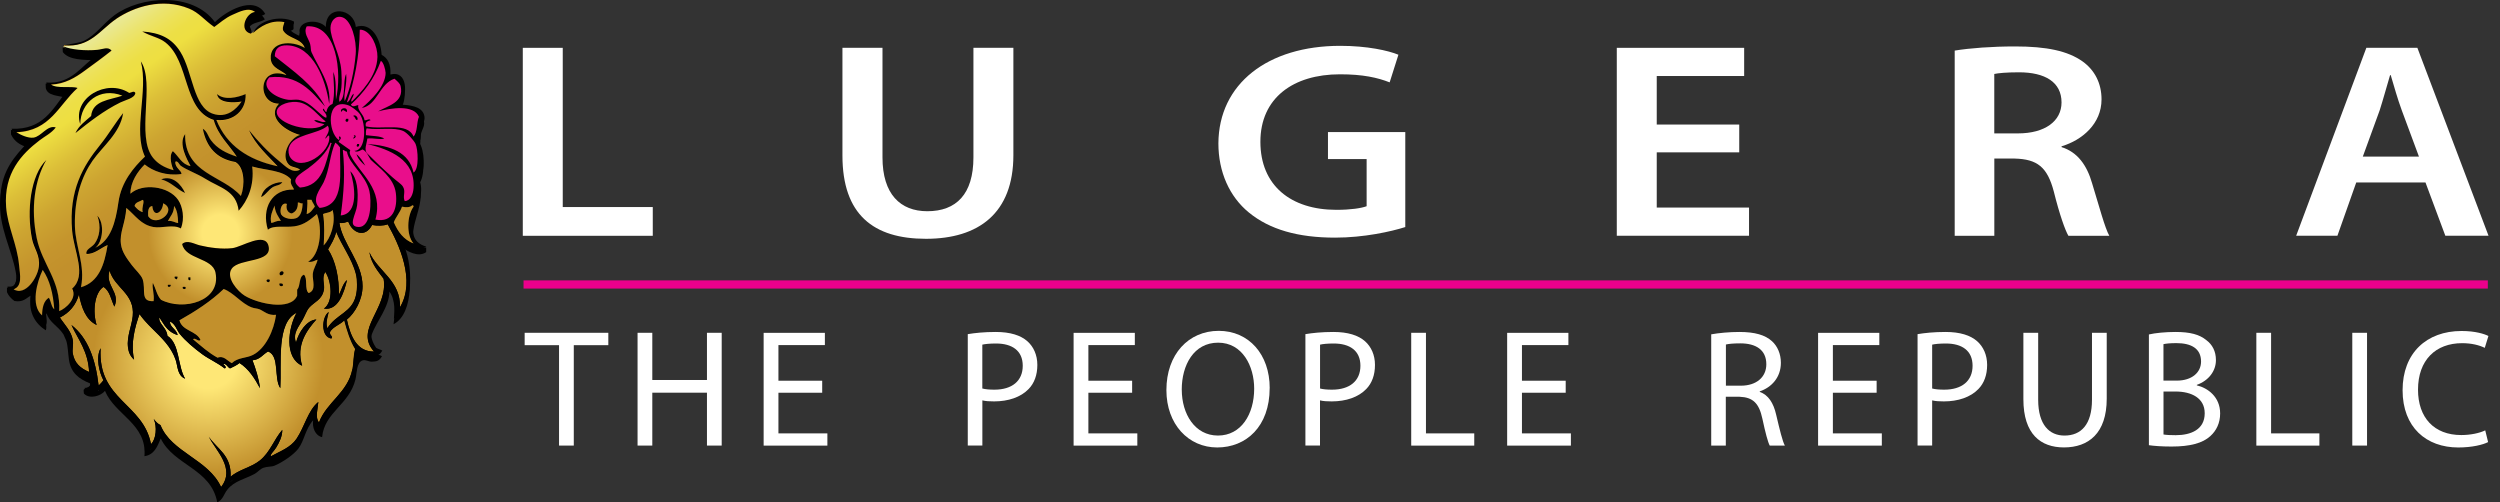 <svg width="204" height="41" viewBox="0 0 204 41" fill="none" xmlns="http://www.w3.org/2000/svg">
<rect x="0" y="0" width="204" height="41" fill="#333333" stroke="none"/>
<g id="logo-lugera 2" clip-path="url(#clip0_1362_1048)">
<g id="Group">
<g id="Group_2">
<path id="Vector" d="M42.66 3.903H45.92V16.895H53.266V19.241H42.66V3.903Z" fill="white"/>
<path id="Vector_2" d="M72.011 3.903V12.845C72.011 15.848 73.471 17.236 75.668 17.236C78.029 17.236 79.432 15.848 79.432 12.845V3.903H82.692V12.663C82.692 17.395 79.856 19.486 75.559 19.486C71.262 19.486 68.743 17.508 68.743 12.686V3.903H72.004H72.011Z" fill="white"/>
<path id="Vector_3" d="M114.667 18.529C113.529 18.892 111.301 19.391 108.941 19.391C105.919 19.391 103.612 18.733 101.913 17.345C100.321 16.048 99.421 14.024 99.421 11.702C99.447 6.834 103.449 3.74 109.365 3.74C111.566 3.74 113.287 4.126 114.111 4.466L113.396 6.721C112.417 6.335 111.222 6.063 109.342 6.063C105.526 6.063 102.848 7.995 102.848 11.57C102.848 15.144 105.34 17.122 109.051 17.122C110.242 17.122 111.093 16.986 111.517 16.827V12.98H108.362V10.775H114.671V18.533L114.667 18.529Z" fill="white"/>
<path id="Vector_4" d="M141.922 12.432H135.19V16.937H142.721V19.237H131.93V3.903H142.323V6.203H135.19V10.163H141.922V12.44V12.432Z" fill="white"/>
<path id="Vector_5" d="M159.499 4.129C160.743 3.925 162.548 3.789 164.431 3.789C167.003 3.789 168.728 4.152 169.946 5.018C170.925 5.722 171.485 6.792 171.485 8.112C171.485 10.09 169.919 11.433 168.225 11.936V12.004C169.526 12.413 170.294 13.483 170.717 14.962C171.3 16.872 171.776 18.65 172.121 19.24H168.781C168.516 18.786 168.066 17.534 167.589 15.624C167.06 13.623 166.239 12.984 164.382 12.938H162.737V19.24H159.503V4.129H159.499ZM162.733 10.885H164.669C166.871 10.885 168.221 9.882 168.221 8.358C168.221 6.698 166.871 5.9 164.749 5.9C163.716 5.9 163.051 5.968 162.733 6.036V10.881V10.885Z" fill="white"/>
<path id="Vector_6" d="M192.269 14.891L190.733 19.237H187.367L193.094 3.903H197.258L203.064 19.237H199.539L197.92 14.891H192.273H192.269ZM197.386 12.777L195.983 8.998C195.639 8.064 195.348 7.02 195.083 6.131H195.03C194.765 7.02 194.474 8.087 194.183 8.998L192.806 12.777H197.394H197.386Z" fill="white"/>
</g>
<path id="Vector_7" d="M203.006 22.879H42.721V23.548H203.006V22.879Z" fill="#EC008C"/>
<g id="Group_3">
<path id="Vector_8" d="M45.618 28.166H42.812V27.156H49.639V28.166H46.821V36.359H45.618V28.166Z" fill="white"/>
<path id="Vector_9" d="M53.228 27.156V31.007H57.688V27.156H58.89V36.359H57.688V32.043H53.228V36.359H52.025V27.156H53.228Z" fill="white"/>
<path id="Vector_10" d="M67.091 32.047H63.52V35.364H67.514V36.362H62.313V27.16H67.31V28.159H63.52V31.067H67.091V32.051V32.047Z" fill="white"/>
<path id="Vector_11" d="M78.97 27.266C79.545 27.171 80.297 27.088 81.254 27.088C82.43 27.088 83.293 27.36 83.841 27.852C84.333 28.291 84.647 28.956 84.647 29.777C84.647 30.598 84.401 31.267 83.936 31.744C83.293 32.413 82.279 32.754 81.118 32.754C80.763 32.754 80.433 32.739 80.161 32.67V36.358H78.97V27.266ZM80.161 31.702C80.422 31.77 80.751 31.797 81.144 31.797C82.582 31.797 83.456 31.086 83.456 29.845C83.456 28.605 82.578 28.03 81.281 28.03C80.763 28.03 80.365 28.071 80.157 28.124V31.702H80.161Z" fill="white"/>
<path id="Vector_12" d="M92.382 32.047H88.812V35.364H92.806V36.362H87.606V27.16H92.602V28.159H88.812V31.067H92.382V32.051V32.047Z" fill="white"/>
<path id="Vector_13" d="M103.605 31.664C103.605 34.819 101.676 36.513 99.323 36.513C96.971 36.513 95.178 34.615 95.178 31.831C95.178 28.907 96.986 26.997 99.448 26.997C101.91 26.997 103.608 28.922 103.608 31.668L103.605 31.664ZM96.433 31.801C96.433 33.782 97.5 35.541 99.387 35.541C101.275 35.541 102.341 33.805 102.341 31.717C102.341 29.875 101.384 27.962 99.399 27.962C97.413 27.962 96.43 29.792 96.43 31.797L96.433 31.801Z" fill="white"/>
<path id="Vector_14" d="M106.521 27.266C107.095 27.171 107.848 27.088 108.805 27.088C109.981 27.088 110.844 27.36 111.392 27.852C111.884 28.291 112.198 28.956 112.198 29.777C112.198 30.598 111.952 31.267 111.487 31.744C110.844 32.413 109.83 32.754 108.669 32.754C108.313 32.754 107.984 32.739 107.712 32.67V36.358H106.521V27.266ZM107.712 31.702C107.973 31.77 108.298 31.797 108.695 31.797C110.133 31.797 111.01 31.086 111.01 29.845C111.01 28.605 110.133 28.03 108.835 28.03C108.317 28.03 107.92 28.071 107.716 28.124V31.702H107.712Z" fill="white"/>
<path id="Vector_15" d="M115.155 27.156H116.358V35.364H120.299V36.362H115.155V27.16V27.156Z" fill="white"/>
<path id="Vector_16" d="M127.761 32.047H124.191V35.364H128.185V36.362H122.984V27.16H127.981V28.159H124.191V31.067H127.761V32.051V32.047Z" fill="white"/>
<path id="Vector_17" d="M139.642 27.281C140.244 27.171 141.121 27.088 141.927 27.088C143.201 27.088 144.034 27.334 144.593 27.841C145.043 28.249 145.32 28.877 145.32 29.603C145.32 30.806 144.552 31.611 143.595 31.937V31.978C144.291 32.224 144.718 32.879 144.934 33.836C145.236 35.118 145.452 36.007 145.645 36.362H144.412C144.261 36.09 144.056 35.311 143.81 34.165C143.538 32.894 143.031 32.417 141.95 32.376H140.826V36.362H139.635V27.281H139.642ZM140.834 31.472H142.052C143.323 31.472 144.132 30.776 144.132 29.724C144.132 28.537 143.27 28.018 142.01 28.018C141.435 28.018 141.038 28.06 140.834 28.113V31.472Z" fill="white"/>
<path id="Vector_18" d="M153.133 32.047H149.563V35.364H153.557V36.362H148.356V27.16H153.353V28.159H149.563V31.067H153.133V32.051V32.047Z" fill="white"/>
<path id="Vector_19" d="M156.473 27.266C157.048 27.171 157.8 27.088 158.757 27.088C159.933 27.088 160.796 27.36 161.344 27.852C161.836 28.291 162.15 28.956 162.15 29.777C162.15 30.598 161.904 31.267 161.439 31.744C160.796 32.413 159.782 32.754 158.621 32.754C158.265 32.754 157.936 32.739 157.664 32.67V36.358H156.473V27.266ZM157.664 31.702C157.925 31.77 158.254 31.797 158.651 31.797C160.089 31.797 160.962 31.086 160.962 29.845C160.962 28.605 160.089 28.03 158.787 28.03C158.269 28.03 157.872 28.071 157.664 28.124V31.702Z" fill="white"/>
<path id="Vector_20" d="M166.315 27.156V32.618C166.315 34.668 167.23 35.542 168.463 35.542C169.817 35.542 170.706 34.641 170.706 32.618V27.156H171.909V32.535C171.909 35.36 170.419 36.51 168.418 36.51C166.531 36.51 165.108 35.443 165.108 32.576V27.156H166.311H166.315Z" fill="white"/>
<path id="Vector_21" d="M175.347 27.292C175.865 27.171 176.701 27.088 177.521 27.088C178.713 27.088 179.477 27.292 180.04 27.757C180.521 28.113 180.82 28.657 180.82 29.384C180.82 30.284 180.218 31.063 179.261 31.404V31.445C180.135 31.649 181.164 32.372 181.164 33.737C181.164 34.528 180.85 35.144 180.37 35.579C179.742 36.165 178.702 36.438 177.196 36.438C176.375 36.438 175.744 36.385 175.35 36.328V27.288L175.347 27.292ZM176.538 31.059H177.62C178.864 31.059 179.606 30.39 179.606 29.501C179.606 28.434 178.8 27.999 177.593 27.999C177.045 27.999 176.731 28.041 176.538 28.083V31.059ZM176.538 35.454C176.784 35.496 177.113 35.511 177.537 35.511C178.77 35.511 179.904 35.061 179.904 33.722C179.904 32.478 178.823 31.948 177.525 31.948H176.542V35.458L176.538 35.454Z" fill="white"/>
<path id="Vector_22" d="M184.118 27.156H185.321V35.364H189.262V36.362H184.118V27.16V27.156Z" fill="white"/>
<path id="Vector_23" d="M193.15 27.156V36.359H191.947V27.156H193.15Z" fill="white"/>
<path id="Vector_24" d="M203.029 36.075C202.605 36.294 201.717 36.514 200.593 36.514C197.995 36.514 196.051 34.876 196.051 31.843C196.051 28.809 198.006 27.009 200.866 27.009C202 27.009 202.742 27.255 203.056 27.417L202.757 28.386C202.318 28.166 201.675 28.003 200.911 28.003C198.748 28.003 197.31 29.384 197.31 31.801C197.31 34.066 198.611 35.5 200.839 35.5C201.58 35.5 202.318 35.349 202.795 35.118L203.029 36.075Z" fill="white"/>
</g>
</g>
<g id="Group_4">
<g id="Group_5">
<path id="Vector_25" fill-rule="evenodd" clip-rule="evenodd" d="M27.918 7.553C27.88 8.022 27.687 8.234 27.751 8.722C28.33 8.359 28.005 7.088 28.307 6.445C28.405 7.25 28.054 8.185 28.194 8.665C28.632 7.681 28.969 6.24 29.082 4.833C29.177 3.646 28.719 2.091 28.027 1.838C27.426 1.611 27.04 2.159 27.029 2.67C27.01 3.585 27.823 4.826 27.918 6.222C27.944 6.679 27.955 7.137 27.918 7.553Z" fill="#EB3C94"/>
<path id="Vector_26" fill-rule="evenodd" clip-rule="evenodd" d="M24.419 8.555C25.141 8.673 25.633 9.214 26.03 9.554C26.264 9.754 26.563 10.061 26.699 10C26.764 9.637 26.328 9.482 26.419 9.278C26.567 9.316 26.537 9.527 26.699 9.554V9.539C26.767 9.161 26.964 8.975 27.195 8.888C27.414 8.018 27.27 7.073 27.251 6.279C27.531 6.899 27.422 7.837 27.475 8.555C27.985 6.248 27.527 2.394 25.088 2.557C24.785 3.094 25.254 3.578 25.364 3.998C25.444 4.297 25.398 4.497 25.474 4.667C26.026 5.908 27.115 7.269 26.919 8.888C26.737 7.636 26.26 6.059 25.379 5.068C25.372 5.061 25.368 5.057 25.364 5.049C25.228 4.898 25.084 4.762 24.929 4.641C24.922 4.637 24.914 4.626 24.906 4.626C24.834 4.569 24.755 4.516 24.679 4.467C24.664 4.459 24.653 4.448 24.642 4.444C24.562 4.399 24.479 4.353 24.396 4.319C24.396 4.319 24.388 4.319 24.388 4.316C24.305 4.281 24.222 4.251 24.139 4.221C24.123 4.221 24.105 4.213 24.089 4.21C24.002 4.183 23.915 4.164 23.825 4.149C23.809 4.149 23.787 4.145 23.768 4.142C23.673 4.126 23.579 4.119 23.48 4.115C22.826 4.1 22.497 4.368 22.482 5.004C23.999 6.222 25.644 7.319 26.59 9.111C25.512 7.912 24.4 6.452 22.036 6.725C21.275 7.553 22.512 8.412 23.59 8.559C23.851 8.593 24.161 8.514 24.422 8.559L24.419 8.555Z" fill="#EB3C94"/>
<path id="Vector_27" fill-rule="evenodd" clip-rule="evenodd" d="M28.916 8.055C28.938 8.324 28.632 8.547 28.749 8.721C29.453 8.006 30.826 6.671 30.86 5.06C30.878 4.209 30.357 2.949 29.528 2.836H29.419C29.388 5.011 28.984 7.038 28.363 8.778C28.666 8.657 28.67 8.233 28.919 8.055H28.916Z" fill="#EB3C94"/>
<path id="Vector_28" fill-rule="evenodd" clip-rule="evenodd" d="M27.808 12.443C27.702 12.292 27.569 12.16 27.418 12.054C27.1 12.719 26.998 13.582 26.783 14.395C26.771 14.425 26.767 14.456 26.756 14.489C26.73 14.592 26.699 14.686 26.665 14.784C26.654 14.822 26.643 14.856 26.631 14.894C26.582 15.023 26.533 15.151 26.476 15.272C26.457 15.31 26.438 15.344 26.419 15.378C26.419 15.386 26.416 15.393 26.412 15.397C26.102 15.961 25.466 16.747 26.14 17.379C28.269 17.179 27.759 14.463 27.808 12.44V12.443Z" fill="#EB3C94"/>
<path id="Vector_29" fill-rule="evenodd" clip-rule="evenodd" d="M28.692 8.945C28.836 9.248 29.18 8.96 29.305 9.002C29.169 9.395 29.767 9.755 29.804 10.223C29.99 10.277 30.186 10.053 30.304 10.223C30.084 10.299 29.823 10.337 29.918 10.723C31.249 11.037 33.318 10.341 33.806 11.555C34.143 11.211 34.037 10.42 34.249 9.944C33.81 8.926 31.96 9.236 30.916 9.505C31.658 9.059 33.061 8.798 32.747 7.447C32.69 7.209 32.463 7.035 32.248 6.838C31.007 7.247 30.837 9.013 29.585 9.225C30.266 8.661 31.533 7.466 31.525 6.339C31.525 6.127 31.344 5.443 31.136 5.394C30.606 6.865 29.74 7.996 28.692 8.953V8.945Z" fill="#EB3C94"/>
<path id="Vector_30" fill-rule="evenodd" clip-rule="evenodd" d="M32.97 11.108C32.175 10.756 31.007 11.055 29.97 10.889C29.914 11.036 29.906 11.229 29.918 11.441C30.424 11.524 31.052 11.494 31.415 11.721C31.045 11.842 30.534 11.649 30.031 11.721C29.989 12.182 29.728 12.636 30.031 12.943C30.519 13.438 31.483 14.357 32.085 14.886C32.421 15.182 32.784 15.409 32.921 15.605C33.216 16.036 32.894 16.407 33.083 16.827C33.537 16.827 33.768 16.275 33.806 15.772C33.976 13.434 31.858 12.617 30.031 12.163C31.937 12.292 33.431 12.829 33.806 14.497C34.29 14.206 34.154 12.587 33.972 12.163C33.851 11.883 33.28 11.248 32.974 11.108H32.97Z" fill="#EB3C94"/>
<path id="Vector_31" fill-rule="evenodd" clip-rule="evenodd" d="M28.36 12.773C28.197 12.788 28.189 12.648 28.023 12.663C28.216 14.528 28.117 16.094 27.86 17.992C29.362 17.856 29.006 15.515 28.636 14.384C29.188 14.91 29.32 15.999 29.192 17.16C29.108 17.924 28.375 18.904 29.301 18.938C30.36 18.98 30.372 16.756 30.19 15.999C29.865 14.645 28.53 13.832 28.36 12.777V12.773Z" fill="#EB3C94"/>
<path id="Vector_32" fill-rule="evenodd" clip-rule="evenodd" d="M30.304 13.441C30.1 13.146 29.986 12.757 29.638 12.609C29.479 12.678 29.169 12.882 28.973 12.719C29.952 12.711 29.945 10.476 29.415 9.72C29.23 9.459 28.696 9.073 28.473 9.001C26.616 8.369 26.813 11.214 27.694 11.83C27.864 11.747 27.573 11.516 27.808 11.554C27.997 11.766 27.705 11.819 27.694 12C28.008 12.224 28.322 12.443 28.64 12.666C28.583 12.825 28.583 12.897 28.64 13.056C29.442 14.618 31.386 15.817 30.693 18.328C32.135 18.619 32.513 17.398 32.358 16.161C32.203 14.894 30.962 14.085 30.304 13.441Z" fill="#EB3C94"/>
<path id="Vector_33" fill-rule="evenodd" clip-rule="evenodd" d="M26.525 10.552C26.237 10.454 25.859 10.442 25.693 10.219C26.071 10.17 26.324 10.491 26.638 10.329C26.044 9.898 25.42 8.978 24.532 8.774C23.802 8.608 22.701 8.918 22.644 9.5C22.538 10.552 25.651 11.373 26.529 10.552H26.525Z" fill="#EB3C94"/>
<path id="Vector_34" fill-rule="evenodd" clip-rule="evenodd" d="M26.918 11.494C26.831 11.377 26.721 11.702 26.585 11.717C26.736 11.404 27.039 11.044 26.805 10.666C25.954 11.407 23.979 11.332 23.643 12.44C23.556 12.716 23.609 13.064 23.756 13.272C24.622 14.509 27.119 12.856 26.918 11.494Z" fill="#EB3C94"/>
<path id="Vector_35" fill-rule="evenodd" clip-rule="evenodd" d="M27.085 12.163C27.172 12.152 27.093 12.073 27.029 12.054C26.711 12.897 25.977 13.567 25.255 14.107C24.585 14.603 23.613 15.034 24.532 15.715C26.431 15.575 26.616 13.726 27.085 12.16V12.163Z" fill="#EB3C94"/>
</g>
<path id="Vector_36" fill-rule="evenodd" clip-rule="evenodd" d="M34.158 20.22C34.158 20.22 34.128 20.224 34.109 20.235C32.827 19.173 34.934 16.639 34.158 15.073C34.71 14.396 34.631 12.724 34.158 12.017C34.4 11.744 34.245 11.377 34.328 11.014C34.438 10.504 34.748 10.239 34.548 9.736C34.291 9.093 33.383 9.021 32.66 8.961C33.22 8.196 33.269 6.15 31.828 6.521C31.877 5.693 31.616 5.174 31.106 4.91C31.038 3.601 30.262 2.202 28.999 2.633C28.859 1.101 26.541 0.776 26.552 2.633C25.909 1.903 23.95 2.088 24.498 3.408C24.097 3.234 23.711 3.053 23.5 2.689C23.537 2.504 23.795 2.534 23.908 2.417C23.919 2.417 23.927 2.41 23.935 2.406C23.935 2.406 23.935 2.391 23.942 2.376C23.961 2.33 23.965 2.277 23.95 2.198C23.95 2.186 23.95 2.179 23.95 2.171C23.953 2.137 23.961 1.937 23.95 1.891C23.942 1.842 23.931 1.801 23.931 1.801C23.931 1.801 23.651 1.937 23.628 1.956C23.621 1.963 23.59 2.001 23.56 2.05C22.599 1.789 21.397 2.096 20.837 2.761C20.587 2.988 20.444 3.189 20.444 3.189C20.61 2.867 20.232 2.678 20.334 2.247C20.546 1.812 21.238 1.854 21.612 1.581C20.671 -0.03 18.325 1.422 17.501 2.247C15.697 -0.242 11.423 0.095 9.286 1.695C8.73 2.107 8.272 2.64 7.784 3.083C7.584 3.257 7.398 3.412 7.217 3.537C6.975 3.699 6.729 3.801 6.494 3.87C6.302 3.915 6.097 3.938 5.908 3.96C5.458 3.975 5.137 3.881 5.137 3.881C5.091 3.866 5.129 4.161 5.125 4.248C5.628 4.913 6.816 4.891 7.958 4.917C6.71 5.685 5.545 7.1 3.737 6.816C3.707 6.816 3.741 7.119 3.737 7.194C3.888 7.837 4.743 7.78 5.345 7.973C4.323 9.274 2.716 10.954 0.912 10.602C0.893 10.602 0.897 10.92 0.9 10.973C1.161 11.529 1.642 11.861 2.289 12.028C1.146 13.2 0.155 14.343 0.015 16.294C-0.143 18.465 0.972 20.379 1.29 22.233C1.403 22.891 1.354 23.435 0.568 23.469V23.84C0.7 24.15 0.923 24.373 1.18 24.562C1.899 24.687 2.126 24.332 2.515 24.12C2.27 25.497 2.92 26.45 3.737 26.953C3.888 26.605 3.593 25.954 3.79 25.565C4.055 26.34 4.698 26.556 5.178 27.286C5.224 27.38 5.311 27.569 5.409 27.808C5.549 28.277 5.545 28.799 5.625 29.34C5.776 30.429 6.441 30.921 7.345 31.284C7.436 31.662 7.092 31.635 6.873 31.756C6.786 31.802 6.839 31.968 6.846 32.116C7.308 32.604 8.238 32.312 8.567 31.896C9.38 33.867 12.009 34.586 11.786 37.225C12.595 37.112 12.841 36.428 13.117 35.781C14.184 37.99 17.221 38.228 17.728 41C18.223 40.747 18.254 40.323 18.56 39.945C19.12 39.245 19.978 39.098 20.784 38.667C21.03 38.53 21.223 38.266 21.506 38.167C21.835 38.054 22.13 38.107 22.395 38.001C23.019 37.744 23.95 37.127 24.339 36.613C24.846 35.943 24.888 35.051 25.561 34.283C25.448 34.884 25.727 35.554 26.283 35.671C26.48 33.625 28.511 33.027 29.007 30.954C29.131 30.433 29.082 29.536 29.616 29.4C29.85 29.343 30.096 29.517 30.334 29.514C30.75 29.502 30.954 29.449 31.17 29.067C31.023 28.973 30.815 28.939 30.667 28.844C30.395 28.454 30.13 27.849 30.334 27.29C30.724 26.238 31.76 25.058 31.775 23.795C32.271 24.449 32.237 25.603 32.112 26.457C33.814 25.599 33.712 21.824 32.781 20.183C33.22 20.478 34.109 21.045 34.778 20.572V20.198C34.778 20.198 34.203 20.224 34.169 20.224L34.158 20.22ZM5.352 4.036C5.352 4.036 5.371 4.044 5.379 4.055C5.352 4.055 5.322 4.051 5.292 4.047C5.311 4.044 5.333 4.04 5.352 4.036ZM8.004 31.851L8.079 31.824C8.057 31.847 8.034 31.874 8.007 31.896C8.007 31.881 8.007 31.866 8 31.851H8.004ZM12.278 36.639C12.304 36.62 12.338 36.602 12.368 36.579C12.342 36.613 12.315 36.643 12.285 36.669C12.285 36.662 12.285 36.647 12.278 36.639ZM19.127 39.079C19.006 39.154 18.885 39.238 18.783 39.336C18.84 39.249 18.968 39.162 19.127 39.079Z" fill="black"/>
<path id="Vector_37" d="M4.713 25.557L4.861 25.504C5.213 25.379 5.806 24.951 6.022 24.388C6.124 24.116 6.12 23.84 6.007 23.597C6.499 23.121 6.604 22.523 6.551 21.854C6.608 22.361 6.608 22.875 6.499 23.439L6.468 23.609L6.631 23.56C8.193 23.106 8.639 21.521 8.87 20.031L8.9 19.849L8.726 19.917C8.537 19.993 8.352 20.11 8.17 20.22C7.841 20.424 7.501 20.632 7.138 20.636C7.145 20.511 7.274 20.413 7.455 20.273C7.58 20.182 7.705 20.087 7.796 19.966C8.015 19.671 8.193 19.233 8.212 18.703C8.216 18.794 8.212 18.892 8.204 18.991C8.163 19.513 7.966 19.97 7.705 20.155L7.807 20.337C9.131 19.728 9.524 18.151 9.755 16.54C9.993 14.879 11.022 13.71 11.888 12.878L11.941 12.829L11.911 12.761C11.382 11.638 11.51 10.201 11.646 8.684C11.726 7.791 11.809 6.876 11.745 6.021C11.9 6.819 11.847 7.814 11.794 8.786C11.71 10.378 11.627 12.027 12.403 12.984C12.807 13.476 13.337 13.797 14.124 14.017L14.343 14.081L14.248 13.873C14.127 13.631 13.904 12.897 14.112 12.519C14.226 12.633 14.324 12.757 14.43 12.886C14.702 13.226 14.982 13.578 15.519 13.688L15.727 13.733L15.565 13.412C15.326 12.962 14.873 12.107 15.005 11.441C15.16 13.306 16.453 14.04 17.709 14.751C18.383 15.133 19.075 15.53 19.57 16.097L19.687 16.23L19.748 16.067C20.077 15.186 20.092 13.646 19.256 13.162L19.222 13.151C17.887 12.928 17.066 12.167 16.715 10.836C16.79 10.934 16.843 11.048 16.9 11.165C16.964 11.29 17.028 11.418 17.119 11.543C17.584 12.16 18.231 12.568 19.279 12.912L19.563 13.007L19.4 12.757C19.196 12.455 18.969 12.167 18.749 11.891C18.25 11.256 17.777 10.658 17.532 9.807L17.547 9.856C18.367 11.884 20.024 13.139 22.619 13.695L22.936 13.764L22.721 13.525C22.562 13.351 22.392 13.173 22.21 12.988C21.809 12.576 21.378 12.13 21.007 11.63C21.495 12.164 22.085 12.75 22.744 13.287C22.808 13.336 22.876 13.397 22.948 13.457C23.284 13.748 23.666 14.077 24.101 14.077C24.249 14.077 24.392 14.04 24.529 13.96L24.669 13.881L24.54 13.786C24.37 13.661 24.188 13.616 24.037 13.574C23.867 13.529 23.723 13.487 23.613 13.359C23.386 13.094 23.33 12.723 23.458 12.315C23.625 11.766 24.079 11.26 24.506 11.142L24.877 11.04L24.502 10.942C23.825 10.768 22.774 10.204 22.562 9.497C22.467 9.183 22.562 8.865 22.834 8.559L22.989 8.385H22.759C21.995 8.385 21.594 7.78 21.597 7.186C21.597 6.653 21.919 6.116 22.634 6.116C22.846 6.116 23.08 6.169 23.33 6.256L23.655 6.373L23.451 6.097C23.345 5.945 23.156 5.836 22.959 5.719C22.604 5.511 22.229 5.291 22.195 4.815C22.172 4.493 22.252 4.228 22.433 4.035C22.66 3.793 23.035 3.657 23.492 3.657C23.95 3.657 24.43 3.79 24.816 4.024L25.058 4.168L24.971 3.903C24.812 3.43 24.4 3.234 23.995 3.044C23.666 2.889 23.356 2.746 23.197 2.454C23.167 2.284 23.201 2.186 23.247 2.069C23.273 1.997 23.299 1.929 23.311 1.838L23.326 1.74L23.224 1.721C23.061 1.69 22.895 1.672 22.736 1.672C21.87 1.672 21.223 2.125 20.735 2.538L20.671 2.655C20.474 2.844 20.497 2.606 20.451 2.651C20.092 2.545 20.032 2.273 20.047 2.054C20.077 1.6 20.466 1.127 20.826 1.093L21.091 1.07L20.879 0.907C20.709 0.775 20.497 0.707 20.259 0.707C19.869 0.707 19.46 0.892 19.109 1.047C19.052 1.074 18.999 1.097 18.946 1.119C18.507 1.308 18.125 1.6 17.792 1.861C17.686 1.94 17.588 2.019 17.49 2.088C17.21 1.887 16.972 1.683 16.748 1.486C16.366 1.153 16.003 0.836 15.478 0.616C14.808 0.34 14.097 0.2 13.36 0.2C11.578 0.2 10.137 0.987 9.437 1.46C9.074 1.702 8.753 1.982 8.443 2.262C7.622 2.984 6.971 3.706 5.579 3.657L5.5 3.672H5.455C5.269 3.718 5.273 3.665 5.235 3.71L5.182 3.824L5.292 3.918C5.784 4.119 6.4 4.232 7.217 4.232C7.471 4.232 7.72 4.221 7.955 4.194C8.087 4.183 8.212 4.156 8.333 4.126C8.583 4.069 8.798 4.032 8.949 4.141C8.303 4.652 7.671 5.11 7.005 5.598L6.824 5.73C6.082 6.271 5.247 6.778 4.161 6.823L3.866 6.831L4.101 7.008C4.377 7.216 4.838 7.235 5.288 7.235H5.598C5.769 7.235 5.958 7.235 6.113 7.262C5.735 7.617 5.405 8.022 5.084 8.415C4.15 9.561 3.268 10.643 1.324 10.711H1.075L1.275 10.904C1.449 11.014 2.054 11.369 2.599 11.369C2.644 11.369 2.69 11.369 2.731 11.362C3.042 11.324 3.306 11.112 3.563 10.908C3.828 10.692 4.074 10.484 4.354 10.496C4.127 10.741 3.847 10.927 3.575 11.104C3.435 11.199 3.287 11.294 3.155 11.396C1.756 12.466 0.178 14.059 0.394 16.925C0.458 17.758 0.693 18.548 0.923 19.316C1.147 20.057 1.374 20.829 1.449 21.646C1.457 21.744 1.472 21.846 1.483 21.945C1.566 22.69 1.638 23.333 1.075 23.537L0.867 23.605L1.052 23.722C1.207 23.817 1.374 23.866 1.544 23.866C2.387 23.866 3.159 22.64 3.268 21.816C3.348 21.192 3.159 20.734 2.977 20.299C2.875 20.053 2.765 19.796 2.709 19.505C2.372 17.807 2.463 15.598 3.166 14.134C2.603 15.685 2.497 17.572 2.894 19.497C3.072 20.367 3.431 21.109 3.779 21.823C4.301 22.913 4.804 23.942 4.725 25.409L4.717 25.564L4.713 25.557ZM6.272 20.379C6.154 19.872 6.03 19.346 5.984 18.847C5.697 15.56 6.896 13.582 8.238 11.925C8.59 11.494 8.9 11.036 9.203 10.59C9.407 10.291 9.615 9.985 9.838 9.69C9.558 10.598 8.923 11.328 8.303 12.039C7.996 12.394 7.701 12.727 7.459 13.079C6.76 14.081 5.935 15.836 5.999 18.472C6.014 19.168 6.158 19.819 6.294 20.454C6.321 20.56 6.34 20.662 6.362 20.768C6.336 20.643 6.302 20.515 6.272 20.383V20.379ZM19.687 8.204C19.559 8.226 19.305 8.26 19.007 8.26C18.689 8.26 18.201 8.219 17.955 7.977C18.159 8.064 18.398 8.113 18.666 8.113C19.158 8.113 19.631 7.969 19.933 7.848C19.933 7.958 19.922 8.06 19.903 8.162L19.684 8.2L19.687 8.204ZM17.49 9.686L17.505 9.72L17.463 9.705C16.125 9.27 15.693 7.924 15.236 6.494C14.865 5.325 14.479 4.119 13.553 3.392C13.25 3.158 12.921 3.033 12.573 2.901C12.456 2.855 12.335 2.81 12.21 2.761C13.348 2.946 14.067 3.419 14.623 4.304C14.997 4.905 15.236 5.692 15.474 6.449C15.882 7.787 16.272 9.051 17.342 9.399C18.258 9.701 19.12 9.331 19.793 8.362L19.903 8.207C19.831 8.548 19.676 8.858 19.438 9.107C19.014 9.554 18.367 9.769 17.668 9.698L17.494 9.679L17.49 9.686Z" fill="#FCBB36"/>
<path id="Vector_38" d="M26.325 19.88L26.306 20.293L26.495 20.092C27.1 19.472 27.543 18.182 27.244 17.108L27.183 16.881L27.059 17.081C26.991 17.191 26.824 17.233 26.65 17.274C26.54 17.305 26.423 17.331 26.325 17.38L26.253 17.414L26.268 17.49C26.404 18.231 26.359 19.188 26.329 19.884L26.325 19.88Z" fill="#FCBB36"/>
<path id="Vector_39" d="M33.859 16.887V16.85C33.84 16.687 33.757 16.615 33.621 16.645L33.59 16.653L33.568 16.676C33.443 16.8 33.212 16.827 32.83 16.759L32.739 16.74L32.709 16.827C32.63 17.08 32.501 17.281 32.369 17.496C32.255 17.682 32.134 17.875 32.047 18.102L32.032 18.139L32.047 18.177C32.448 19.108 32.982 19.675 33.719 19.955L33.833 19.788C33.25 19.142 33.345 17.576 33.833 16.925L33.859 16.891V16.887Z" fill="#FCBB36"/>
<path id="Vector_40" d="M15.863 27.531C15.795 27.531 15.734 27.561 15.685 27.61L15.609 27.694L15.696 27.762C15.817 27.864 15.938 27.966 16.063 28.068C16.57 28.492 17.092 28.934 17.709 29.267L17.75 29.29L17.796 29.275C18.087 29.157 18.329 29.324 18.556 29.502C18.658 29.577 18.764 29.664 18.877 29.713L18.945 29.744L18.998 29.691C19.271 29.422 19.619 29.346 19.982 29.263C20.224 29.21 20.47 29.157 20.697 29.044C21.797 28.48 22.467 26.956 22.641 25.689L22.66 25.553L22.527 25.568C22.081 25.617 21.79 25.443 21.532 25.288C21.438 25.231 21.343 25.175 21.249 25.133C21.135 25.084 21.01 25.061 20.893 25.042C20.787 25.023 20.674 25.001 20.579 24.967C20.171 24.808 19.811 24.513 19.46 24.225C19.1 23.93 18.726 23.62 18.299 23.465L18.238 23.442L18.193 23.488C17.281 24.358 16.143 25.163 14.607 26.022L14.535 26.064L14.554 26.139C14.683 26.661 15.095 26.884 15.496 27.1C15.787 27.255 16.059 27.406 16.222 27.66C16.188 27.645 16.146 27.622 16.109 27.603C16.033 27.565 15.954 27.52 15.863 27.52V27.531Z" fill="#FCBB36"/>
<path id="Vector_41" d="M24.374 18.287C24.328 18.299 24.287 18.31 24.241 18.317C24.169 18.336 24.094 18.352 24.022 18.363C23.799 18.393 23.576 18.401 23.383 18.401C23.311 18.401 23.235 18.401 23.163 18.401C23.091 18.401 23.02 18.401 22.948 18.401C22.584 18.401 22.206 18.416 21.93 18.578C21.707 17.742 21.817 16.914 22.237 16.343C22.626 15.814 23.227 15.549 23.976 15.575L24.063 15.583L24.082 15.5C24.105 15.394 24.044 15.303 23.98 15.205C23.893 15.061 23.791 14.906 23.859 14.671L23.874 14.618L23.837 14.577C23.364 14.021 22.505 13.866 21.673 13.714C21.317 13.65 20.951 13.582 20.625 13.488L20.474 13.446L20.493 13.605C20.69 15.216 20.047 16.347 19.555 16.96C19.336 15.81 18.511 15.386 17.641 14.951C17.373 14.811 17.089 14.668 16.82 14.501C16.484 14.289 16.124 14.123 15.776 13.957C15.417 13.79 15.077 13.627 14.827 13.45C14.804 13.434 14.767 13.382 14.736 13.336C14.653 13.219 14.551 13.075 14.396 13.075C14.354 13.075 14.309 13.086 14.267 13.109L14.222 13.143V13.196C14.192 13.529 14.381 13.737 14.536 13.903C14.604 13.979 14.668 14.043 14.698 14.111C13.685 14.233 12.603 13.934 11.888 13.344L11.82 13.283L11.752 13.351C11.302 13.794 10.553 14.702 10.557 15.814V16.048L10.731 15.889C11.09 15.564 11.631 15.382 12.255 15.382C13.178 15.382 14.044 15.772 14.46 16.373C14.797 16.858 14.971 17.765 14.714 18.499C14.524 18.412 14.301 18.374 14.021 18.374C13.821 18.374 13.617 18.393 13.416 18.412C13.099 18.442 12.788 18.465 12.565 18.427C11.847 18.302 11.438 17.898 10.965 17.425C10.788 17.247 10.602 17.069 10.394 16.892L10.239 16.763L10.224 16.967C10.182 17.538 10.065 17.996 9.955 18.404C9.823 18.926 9.706 19.377 9.778 19.929C9.865 20.594 10.258 21.128 10.61 21.597L10.685 21.699C10.784 21.831 10.909 21.975 11.033 22.111C11.257 22.361 11.491 22.622 11.555 22.837C11.642 23.102 11.65 23.371 11.658 23.635C11.669 24.172 11.676 24.732 12.554 24.683H12.637L12.652 24.596C12.694 24.286 12.652 23.995 12.618 23.73C12.611 23.692 12.607 23.654 12.599 23.616C12.599 23.62 12.607 23.628 12.607 23.635C12.728 23.957 12.857 24.297 13.08 24.543L13.11 24.562C13.182 24.596 13.257 24.634 13.329 24.664C13.352 24.675 13.375 24.683 13.394 24.691C13.45 24.717 13.515 24.736 13.59 24.762L13.632 24.774C13.711 24.8 13.791 24.823 13.87 24.838L13.912 24.853C13.98 24.868 14.052 24.88 14.124 24.895L14.192 24.906C14.264 24.914 14.332 24.925 14.4 24.929L14.449 24.936C14.532 24.944 14.615 24.948 14.706 24.952H14.827C14.873 24.952 14.922 24.952 14.971 24.948H15.035C15.118 24.94 15.198 24.936 15.285 24.925C16.344 24.808 17.539 24.252 17.724 23.034L17.732 22.973C17.739 22.921 17.743 22.86 17.743 22.803C17.743 22.78 17.747 22.754 17.747 22.728C17.747 22.667 17.743 22.61 17.743 22.554L17.736 22.482C17.728 22.395 17.717 22.311 17.698 22.224C17.566 21.563 16.919 21.279 16.291 20.999C15.697 20.738 15.133 20.488 14.993 19.951C15.084 19.887 15.186 19.853 15.311 19.853C15.504 19.853 15.723 19.933 15.931 20.008C16.06 20.053 16.181 20.095 16.295 20.125C16.703 20.227 17.516 20.39 18.348 20.39C18.579 20.39 18.799 20.375 18.995 20.352C19.23 20.322 19.551 20.194 19.892 20.061C20.349 19.88 20.871 19.675 21.257 19.675C21.578 19.675 21.752 19.808 21.82 20.107C21.866 20.299 21.847 20.458 21.768 20.591C21.56 20.923 20.954 21.06 20.368 21.192C20.206 21.23 20.035 21.268 19.88 21.309L19.846 21.321C19.786 21.336 19.718 21.355 19.661 21.373L19.642 21.381C19.585 21.4 19.532 21.419 19.468 21.438L19.449 21.449C19.392 21.468 19.339 21.491 19.29 21.514L19.26 21.529C19.211 21.551 19.165 21.578 19.124 21.604L19.105 21.619C19.059 21.646 19.018 21.68 18.976 21.714L18.946 21.74C18.901 21.782 18.867 21.82 18.84 21.858C18.806 21.899 18.78 21.945 18.753 22.001C18.745 22.02 18.742 22.032 18.73 22.066C18.719 22.096 18.712 22.122 18.7 22.149C18.693 22.179 18.689 22.206 18.685 22.236C18.681 22.255 18.677 22.277 18.674 22.296C18.674 22.331 18.67 22.361 18.67 22.395C18.67 23.151 19.498 23.98 19.922 24.229C20.519 24.592 21.696 24.978 22.698 24.978C23.557 24.978 24.124 24.706 24.343 24.184L24.351 23.681C24.476 23.529 24.514 23.314 24.551 23.098C24.593 22.864 24.635 22.644 24.774 22.55C24.861 22.686 24.869 22.928 24.877 23.159C24.888 23.492 24.899 23.836 25.13 24.002L25.172 24.032L25.225 24.017C25.758 23.817 25.701 23.31 25.648 22.864C25.629 22.694 25.61 22.523 25.622 22.372C25.644 22.126 25.728 21.937 25.822 21.729C25.894 21.57 25.97 21.404 26.008 21.215L26.042 21.048L25.879 21.09C25.803 21.116 25.735 21.143 25.667 21.173C25.595 21.203 25.527 21.234 25.448 21.249C26.238 20.488 26.405 18.613 25.947 17.432L25.894 17.3L25.648 17.5C25.274 17.807 24.888 18.132 24.355 18.287H24.374Z" fill="#FCBB36"/>
<path id="Vector_42" d="M13.616 17.973L13.529 18.147L13.722 18.128C13.923 18.102 14.051 18.151 14.191 18.204C14.293 18.242 14.399 18.279 14.532 18.295L14.649 18.306V18.189C14.637 17.5 14.528 17.039 14.293 16.736L14.104 16.498V16.804C14.104 17.19 13.957 17.421 13.798 17.671C13.733 17.769 13.669 17.867 13.616 17.977V17.973Z" fill="#FCBB36"/>
<path id="Vector_43" d="M13.363 16.483L13.223 16.423L13.216 16.574C13.193 16.994 12.944 17.27 12.788 17.27C12.664 17.27 12.569 17.088 12.539 16.79L12.527 16.68L12.421 16.699C11.949 16.767 11.979 17.334 11.998 17.641V17.671L12.017 17.694C12.18 17.939 12.421 18.072 12.717 18.072C13.204 18.072 13.742 17.675 13.836 17.247C13.904 16.933 13.734 16.654 13.367 16.483H13.363Z" fill="#FCBB36"/>
<path id="Vector_44" d="M22.327 16.706C22.308 16.759 22.285 16.82 22.262 16.872C22.1 17.258 21.903 17.739 22.047 18.215L22.073 18.302L22.16 18.291C22.278 18.272 22.368 18.234 22.459 18.2C22.592 18.151 22.713 18.098 22.913 18.128L23.125 18.155L23.019 17.973C22.981 17.901 22.939 17.837 22.902 17.776C22.735 17.508 22.58 17.258 22.531 16.895C22.523 16.861 22.531 16.797 22.531 16.759L22.327 16.71V16.706Z" fill="#FCBB36"/>
<path id="Vector_45" d="M23.798 17.304C23.696 17.285 23.616 17.232 23.564 17.141C23.469 16.99 23.473 16.786 23.518 16.672L23.56 16.574L23.458 16.536C23.261 16.457 23.079 16.513 22.951 16.68C22.796 16.888 22.762 17.24 22.822 17.44C22.921 17.777 23.397 17.954 23.798 17.954C23.93 17.954 24.055 17.936 24.176 17.901C24.706 17.735 24.797 17.001 24.804 16.581V16.449L24.675 16.479C24.615 16.494 24.581 16.483 24.528 16.464C24.475 16.442 24.407 16.407 24.29 16.426L24.199 16.442V16.532C24.218 16.933 24.085 17.183 23.794 17.311L23.798 17.304Z" fill="#FCBB36"/>
<path id="Vector_46" d="M11.702 16.211L11.649 16.181L11.596 16.215C11.532 16.256 11.46 16.287 11.377 16.321C11.173 16.404 10.942 16.502 10.885 16.786L10.874 16.835L10.908 16.873C11.075 17.066 11.283 17.312 11.627 17.406L11.808 17.455L11.755 17.274C11.706 17.111 11.748 16.907 11.782 16.733C11.827 16.51 11.869 16.302 11.702 16.215V16.211Z" fill="#FCBB36"/>
<path id="Vector_47" d="M24.986 16.31C25.001 16.62 24.979 16.881 24.956 17.153C24.945 17.255 24.937 17.354 24.929 17.46L24.922 17.607L25.062 17.569C25.361 17.486 25.523 17.27 25.674 17.062C25.712 17.013 25.746 16.968 25.784 16.922L25.822 16.877L25.803 16.824C25.762 16.718 25.712 16.631 25.663 16.548C25.607 16.457 25.557 16.37 25.523 16.272L25.501 16.196H24.979L24.986 16.306V16.31Z" fill="#FCBB36"/>
<g id="Group_6">
<path id="Vector_48" fill-rule="evenodd" clip-rule="evenodd" d="M5.878 23.575C7.1 22.49 6.029 20.58 5.878 18.855C5.591 15.565 6.775 13.564 8.155 11.862C8.843 11.014 9.373 10.08 10.042 9.252C9.793 10.89 8.367 11.96 7.546 13.136C6.684 14.373 6.048 16.162 6.105 18.465C6.143 20.186 6.96 21.609 6.604 23.462C8.049 23.042 8.518 21.639 8.772 20.02C8.219 20.247 7.69 20.788 7.047 20.742C6.952 20.372 7.489 20.213 7.713 19.907C8.098 19.388 8.265 18.526 7.936 17.633C8.548 18.223 8.39 19.804 7.765 20.243C9.021 19.661 9.418 18.178 9.657 16.521C9.891 14.865 10.897 13.685 11.82 12.803C10.822 10.682 12.119 7.436 11.487 5.031C12.679 6.835 11.049 11.147 12.49 12.913C12.872 13.382 13.393 13.7 14.154 13.912C14.04 13.677 13.734 12.758 14.097 12.357C14.574 12.769 14.797 13.431 15.542 13.579C15.296 13.098 14.502 11.763 15.099 10.969C15.046 14.218 18.159 14.309 19.649 16.018C19.994 15.111 19.945 13.673 19.207 13.246C17.671 12.985 16.832 12.028 16.54 10.527C16.911 10.746 16.968 11.158 17.21 11.472C17.709 12.138 18.424 12.508 19.317 12.807C18.67 11.824 17.789 11.079 17.429 9.808C14.906 8.987 15.493 5.042 13.488 3.48C12.962 3.072 12.361 3.015 11.601 2.591C13.042 2.697 14.002 3.125 14.71 4.255C15.735 5.901 15.75 8.771 17.376 9.309C18.5 9.679 19.271 8.942 19.706 8.31C19.086 8.416 17.804 8.461 17.705 7.701C18.303 8.231 19.366 7.989 20.035 7.701C20.099 9.014 19.041 9.963 17.649 9.812C18.488 11.896 20.239 13.072 22.645 13.59C21.911 12.788 20.829 11.85 20.311 10.648C21.015 11.525 21.881 12.452 22.811 13.201C23.262 13.564 23.852 14.226 24.476 13.866C24.135 13.617 23.772 13.7 23.53 13.424C22.861 12.637 23.697 11.253 24.476 11.037C23.409 10.761 21.696 9.66 22.755 8.484C20.92 8.484 21.041 5.296 23.364 6.154C23.091 5.772 22.149 5.632 22.085 4.823C21.983 3.408 23.78 3.276 24.861 3.934C24.593 3.128 23.462 3.189 23.087 2.489C23.027 2.175 23.163 2.047 23.197 1.827C22.062 1.619 21.238 2.19 20.644 2.716C20.667 2.656 20.697 2.599 20.727 2.542C20.572 2.678 20.478 2.769 20.478 2.769C19.445 2.531 20.069 1.059 20.811 0.995C20.266 0.579 19.521 0.98 18.98 1.218C18.379 1.475 17.891 1.929 17.478 2.221C16.669 1.653 16.257 1.059 15.425 0.719C13.22 -0.193 10.939 0.575 9.483 1.551C8.208 2.41 7.421 3.798 5.439 3.726C5.19 3.783 5.152 3.824 5.152 3.824C5.795 4.089 6.96 4.202 7.928 4.104C8.397 4.059 8.779 3.813 9.093 4.161C8.359 4.747 7.626 5.28 6.873 5.825C6.162 6.347 5.292 6.892 4.153 6.937C4.63 7.296 5.825 7.035 6.317 7.217C4.796 8.563 4.097 10.735 1.32 10.825C1.706 11.067 2.281 11.321 2.712 11.272C3.367 11.188 3.839 10.22 4.539 10.436C4.176 10.912 3.635 11.162 3.212 11.491C1.763 12.599 0.28 14.165 0.488 16.93C0.613 18.552 1.385 19.967 1.544 21.65C1.627 22.505 1.827 23.386 1.101 23.647C2.039 24.222 3.038 22.743 3.155 21.817C3.28 20.863 2.762 20.349 2.603 19.54C2.145 17.233 2.489 14.328 3.768 13.098C2.814 14.725 2.482 17.036 2.988 19.483C3.435 21.631 4.955 22.94 4.819 25.425C5.337 25.24 6.317 24.392 5.874 23.59L5.878 23.575Z" fill="url(#paint0_linear_1362_1048)"/>
<path id="Vector_49" fill-rule="evenodd" clip-rule="evenodd" d="M7.433 9.471C7.558 8.193 8.946 8.166 9.986 7.807C8.155 7.081 6.567 8.337 6.544 10.137C5.867 7.992 8.707 6.389 10.542 7.584C10.731 7.561 10.924 7.376 11.041 7.584C11.003 8.015 10.243 8.151 9.819 8.359C8.477 9.017 7.27 9.963 6.154 10.86C6.434 10.251 6.96 9.884 7.429 9.471H7.433Z" fill="url(#paint1_linear_1362_1048)"/>
</g>
<path id="Vector_50" fill-rule="evenodd" clip-rule="evenodd" d="M15.761 27.683C16.404 28.209 17.006 28.772 17.762 29.184C18.284 28.98 18.587 29.472 18.927 29.627C19.415 29.15 20.104 29.237 20.648 28.957C21.681 28.436 22.358 26.972 22.536 25.686C21.881 25.762 21.545 25.387 21.204 25.243C21.008 25.16 20.758 25.16 20.539 25.077C19.688 24.748 19.075 23.874 18.262 23.579C17.214 24.585 15.97 25.395 14.653 26.132C14.873 27.021 16.034 26.976 16.378 27.743C16.197 27.925 15.932 27.509 15.765 27.687L15.761 27.683Z" fill="#C2902C"/>
<path id="Vector_51" fill-rule="evenodd" clip-rule="evenodd" d="M26.919 27.077C26.835 27.372 27.191 27.433 27.032 27.629C26.158 27.501 26.223 25.878 26.809 25.462C26.718 25.817 26.54 26.377 26.699 26.797C27.433 25.625 28.7 25.53 29.033 24.131C29.165 23.563 29.154 22.845 29.033 22.353C28.727 21.135 27.857 19.997 27.422 18.907C27.297 19.486 27.017 19.906 26.756 20.352C27.369 21.271 27.675 22.682 27.641 24.074C27.864 23.665 27.97 23.143 28.31 22.852C28.053 23.93 27.573 25.367 26.423 25.182C27.221 24.652 27.043 22.913 26.533 22.186C26.223 22.674 26.495 23.181 26.423 23.628C26.283 24.482 25.633 24.63 25.201 25.125C25.024 25.33 24.887 25.73 24.698 26.071C24.369 26.672 23.859 27.19 24.146 27.958C24.381 27.081 25.016 26.135 25.81 26.071C25.024 26.952 24.131 28.155 24.645 29.846C23.174 29.18 23.496 26.763 24.203 25.519C22.52 26.328 22.989 29.641 22.868 31.676C22.323 30.893 22.841 29.044 21.869 28.681C21.442 28.915 21.215 29.354 20.595 29.399C20.852 30.061 21.143 30.999 21.207 31.676C20.776 30.871 20.296 30.107 19.539 29.622C19.32 29.808 19.036 29.933 18.768 30.061C18.575 29.989 18.427 29.592 18.212 29.732C18.325 29.781 18.533 30.02 18.321 30.061C17.758 29.607 17.047 29.308 16.491 28.896C15.87 28.439 15.122 27.822 14.656 27.232C14.411 26.914 14.312 26.449 13.881 26.233C13.805 26.676 14.418 26.861 14.494 27.346C13.972 27.168 13.699 26.914 13.438 26.566C13.397 26.51 13.31 26.37 13.219 26.233C13.185 26.181 13.151 26.128 13.121 26.078C13.113 26.071 13.113 26.067 13.109 26.059C13.102 26.052 13.094 26.041 13.091 26.033C13.091 26.026 13.083 26.018 13.075 26.01C13.072 26.003 13.068 25.995 13.064 25.991C13.056 25.98 13.053 25.973 13.049 25.969C13.045 25.961 13.041 25.954 13.037 25.954C13.034 25.946 13.03 25.942 13.026 25.935C13.019 25.935 13.019 25.927 13.015 25.923C13.015 25.923 13.011 25.92 13.007 25.916C13.007 25.916 13.007 25.916 13.007 25.908H13C12.992 25.946 12.992 25.984 12.996 26.014C12.996 26.026 12.996 26.037 12.996 26.044C12.996 26.067 13.004 26.097 13.007 26.12C13.007 26.131 13.007 26.139 13.015 26.143C13.026 26.169 13.03 26.196 13.041 26.222C13.041 26.23 13.045 26.233 13.049 26.237C13.204 26.589 13.62 26.888 13.662 27.41C14.675 28.041 14.486 29.876 15.107 30.908C14.452 30.636 14.52 29.902 14.327 29.354C13.949 28.272 13.155 27.546 12.402 26.801C12.228 26.631 12.062 26.453 11.895 26.271C11.873 26.249 11.85 26.222 11.831 26.2C11.774 26.131 11.714 26.067 11.661 25.999C11.638 25.973 11.615 25.946 11.597 25.92C11.525 25.825 11.453 25.734 11.385 25.636C11.351 25.734 11.317 25.833 11.283 25.931C11.283 25.942 11.271 25.957 11.271 25.969C11.165 26.29 11.063 26.634 10.984 26.997C10.984 26.997 10.984 26.997 10.984 27.001C10.825 27.727 10.764 28.529 10.942 29.35C10.628 29.067 10.492 28.741 10.443 28.352C10.382 27.89 10.473 27.417 10.583 26.963C10.613 26.846 10.64 26.729 10.67 26.616C10.685 26.536 10.704 26.457 10.727 26.381C10.727 26.366 10.734 26.351 10.734 26.343C10.757 26.252 10.772 26.165 10.791 26.082C10.791 26.082 10.791 26.071 10.791 26.063C10.81 25.976 10.821 25.886 10.829 25.799C11.014 23.942 9.35 23.514 8.941 22.081C8.533 23.314 9.853 23.858 9.331 25.023C9.062 24.46 8.964 23.73 8.442 23.416C7.701 23.896 7.546 25.462 7.886 26.525C6.997 26.094 6.649 25.099 6.441 24.028C6.192 24.929 5.647 25.53 4.887 25.916C4.917 25.969 4.951 26.022 4.989 26.075C5.307 26.529 5.825 27.077 5.938 27.75C6.006 28.14 5.874 28.507 5.938 28.858C6.082 29.653 6.57 30.061 7.27 30.36C7.194 28.681 6.388 27.724 5.829 26.529C7.167 27.576 7.803 29.327 8.045 31.472C8.181 31.328 8.332 31.2 8.434 31.029C8.098 30.39 7.795 29.172 8.211 28.424C7.95 32.66 11.687 32.902 12.319 36.249C12.739 35.856 12.829 34.819 12.542 34.195C12.693 34.396 12.86 34.585 13.094 34.698C13.976 36.926 17.005 37.486 18.038 39.748C19.241 38.22 17.591 36.763 17.035 35.64C17.709 36.654 18.904 37.142 18.813 38.916C19.445 38.333 20.481 38.159 21.2 37.584C22.043 36.911 22.346 35.882 23.034 35.084C23.034 35.629 22.792 36.098 22.531 36.529C22.353 36.828 22.047 37.051 22.089 37.255C22.856 36.82 23.704 36.544 24.199 35.81C24.861 34.823 25.141 33.484 25.977 32.811C25.939 33.314 25.697 34.105 26.03 34.479C26.661 32.811 28.375 32.051 28.753 30.148C28.855 29.622 28.814 29.082 28.976 28.48C28.564 27.822 28.318 26.99 28.087 26.15C27.743 26.51 27.183 26.657 26.919 27.096V27.077Z" fill="url(#paint2_radial_1362_1048)"/>
<g id="Group_7">
<path id="Vector_52" fill-rule="evenodd" clip-rule="evenodd" d="M25.868 17.467C25.448 17.811 25.024 18.201 24.404 18.386C24.358 18.401 24.313 18.409 24.268 18.424C24.188 18.443 24.116 18.458 24.033 18.469C23.216 18.579 22.32 18.352 21.866 18.745C21.329 17.021 22.184 15.402 23.977 15.47C24.011 15.307 23.632 15.077 23.753 14.638C23.107 13.882 21.673 13.904 20.588 13.586C20.777 15.133 20.209 16.382 19.479 17.195C19.29 15.55 17.959 15.33 16.756 14.585C16.064 14.154 15.251 13.882 14.755 13.53C14.642 13.447 14.498 13.076 14.313 13.197C14.271 13.707 14.831 13.893 14.812 14.199C13.59 14.381 12.482 13.976 11.813 13.42C11.234 13.991 10.644 14.842 10.648 15.807C11.624 14.922 13.749 15.175 14.536 16.306C14.899 16.835 15.096 17.834 14.759 18.64C14.131 18.284 13.208 18.643 12.539 18.526C11.503 18.352 11.068 17.599 10.319 16.972C10.228 18.273 9.751 18.954 9.876 19.914C9.963 20.603 10.402 21.151 10.765 21.635C11.041 22.01 11.537 22.437 11.654 22.8C11.93 23.659 11.419 24.635 12.543 24.574C12.626 24.007 12.388 23.47 12.486 23.08C12.713 23.534 12.823 24.113 13.152 24.464C13.22 24.502 13.292 24.532 13.363 24.563C13.386 24.574 13.405 24.582 13.428 24.589C13.485 24.608 13.545 24.635 13.602 24.654C13.621 24.657 13.639 24.665 13.662 24.669C13.738 24.695 13.813 24.718 13.897 24.733C13.908 24.737 13.923 24.737 13.935 24.744C14.003 24.759 14.071 24.774 14.139 24.782C14.162 24.782 14.184 24.79 14.211 24.793C14.275 24.805 14.343 24.812 14.411 24.816C14.422 24.82 14.441 24.82 14.457 24.827C14.54 24.831 14.619 24.839 14.706 24.839H14.759C14.827 24.846 14.895 24.846 14.963 24.839C14.986 24.839 15.005 24.839 15.028 24.839C15.107 24.835 15.19 24.831 15.266 24.82C15.27 24.82 15.274 24.82 15.274 24.82C16.419 24.695 17.46 24.082 17.622 23.016C17.622 22.997 17.626 22.982 17.63 22.959C17.634 22.906 17.641 22.853 17.645 22.796C17.645 22.774 17.645 22.747 17.645 22.724C17.645 22.672 17.645 22.611 17.637 22.558C17.637 22.535 17.637 22.509 17.637 22.49C17.63 22.411 17.615 22.327 17.6 22.244C17.35 21.019 15.126 21.174 14.88 19.91C15.289 19.54 15.867 19.914 16.325 20.024C17.062 20.198 18.125 20.361 18.991 20.247C19.771 20.145 21.65 18.886 21.93 20.081C22.161 21.053 20.901 21.143 19.914 21.404C19.903 21.412 19.892 21.412 19.884 21.416C19.82 21.435 19.759 21.45 19.699 21.469C19.691 21.469 19.687 21.469 19.68 21.476C19.627 21.491 19.574 21.51 19.525 21.529C19.517 21.533 19.502 21.533 19.494 21.537C19.442 21.56 19.389 21.578 19.34 21.605C19.328 21.605 19.32 21.616 19.309 21.616C19.268 21.639 19.222 21.666 19.184 21.688C19.177 21.692 19.173 21.696 19.166 21.7C19.124 21.726 19.086 21.756 19.048 21.783C19.041 21.794 19.033 21.802 19.026 21.805C18.988 21.839 18.957 21.873 18.931 21.911C18.897 21.953 18.874 21.994 18.855 22.04C18.848 22.055 18.84 22.074 18.833 22.093C18.825 22.119 18.817 22.142 18.81 22.169C18.806 22.191 18.799 22.218 18.791 22.237C18.791 22.256 18.791 22.274 18.787 22.293C18.787 22.324 18.78 22.35 18.78 22.38C18.784 23.061 19.532 23.859 19.986 24.131C21.041 24.774 23.723 25.395 24.26 24.131V23.632C24.548 23.33 24.378 22.566 24.816 22.414C25.145 22.713 24.839 23.647 25.206 23.912C25.849 23.67 25.493 22.914 25.539 22.358C25.576 21.892 25.849 21.597 25.928 21.189C25.682 21.261 25.527 21.416 25.153 21.355C26.106 20.83 26.375 18.757 25.875 17.467H25.868Z" fill="url(#paint3_radial_1362_1048)"/>
<path id="Vector_53" fill-rule="evenodd" clip-rule="evenodd" d="M21.314 16.083C21.484 15.3 22.289 14.88 23.038 14.861C22.868 15.134 22.554 15.111 22.312 15.247C21.919 15.47 21.711 15.879 21.314 16.083Z" fill="url(#paint4_radial_1362_1048)"/>
</g>
<path id="Vector_54" fill-rule="evenodd" clip-rule="evenodd" d="M14.539 18.193C14.535 17.622 14.46 17.126 14.206 16.805C14.206 17.38 13.896 17.644 13.707 18.026C14.082 17.981 14.237 18.159 14.539 18.193Z" fill="#C2902C"/>
<path id="Vector_55" fill-rule="evenodd" clip-rule="evenodd" d="M13.318 16.582C13.277 17.338 12.535 17.808 12.429 16.801C12.093 16.854 12.074 17.221 12.097 17.634C12.758 18.621 14.547 17.149 13.314 16.582H13.318Z" fill="#C2902C"/>
<path id="Vector_56" fill-rule="evenodd" clip-rule="evenodd" d="M11.654 16.302C11.419 16.453 11.053 16.476 10.988 16.801C11.17 17.013 11.355 17.217 11.654 17.3C11.54 16.911 11.847 16.4 11.654 16.298V16.302Z" fill="#C2902C"/>
<path id="Vector_57" fill-rule="evenodd" clip-rule="evenodd" d="M27.145 17.134C27.002 17.361 26.616 17.346 26.37 17.467C26.514 18.268 26.457 19.328 26.423 20.023C26.979 19.448 27.441 18.193 27.145 17.134Z" fill="#C2902C"/>
<path id="Vector_58" fill-rule="evenodd" clip-rule="evenodd" d="M30.365 18.355C29.797 19.46 28.753 19.002 28.421 18.079C28.205 18.136 28.012 18.227 27.698 18.193C27.94 19.895 29.586 21.404 29.586 23.355C29.586 24.452 28.965 25.545 28.307 26.075C28.587 27.376 29.102 28.715 30.527 28.685C28.867 26.862 31.704 25.197 31.306 22.746C30.83 22.107 30.312 21.521 30.142 20.579C30.857 22.164 32.706 22.901 32.642 25.076C33.947 22.89 32.562 19.944 31.643 18.302C31.28 18.438 30.792 18.435 30.369 18.359L30.365 18.355Z" fill="#C2902C"/>
<path id="Vector_59" fill-rule="evenodd" clip-rule="evenodd" d="M33.64 16.745C33.451 16.938 33.111 16.915 32.808 16.854C32.649 17.346 32.324 17.668 32.139 18.129C32.471 18.908 32.944 19.547 33.746 19.854C33.137 19.173 33.213 17.566 33.746 16.854C33.739 16.786 33.731 16.726 33.636 16.745H33.64Z" fill="#C2902C"/>
<path id="Vector_60" fill-rule="evenodd" clip-rule="evenodd" d="M22.426 16.744C22.271 17.134 21.991 17.675 22.146 18.189C22.422 18.147 22.558 17.973 22.925 18.023C22.725 17.678 22.49 17.383 22.426 16.911C22.411 16.846 22.426 16.744 22.426 16.744Z" fill="#C2902C"/>
<path id="Vector_61" fill-rule="evenodd" clip-rule="evenodd" d="M23.42 16.635C22.985 16.468 22.834 17.111 22.925 17.414C23.019 17.743 23.655 17.955 24.146 17.803C24.578 17.671 24.691 17.066 24.699 16.582C24.509 16.623 24.487 16.495 24.313 16.521C24.328 17.002 24.143 17.278 23.814 17.41C23.405 17.368 23.326 16.881 23.424 16.631L23.42 16.635Z" fill="#C2902C"/>
<path id="Vector_62" fill-rule="evenodd" clip-rule="evenodd" d="M25.701 16.858C25.629 16.654 25.489 16.514 25.425 16.302H25.092C25.122 16.737 25.062 17.088 25.039 17.467C25.368 17.376 25.512 17.092 25.705 16.858H25.701Z" fill="#C2902C"/>
<g id="Group_8">
<path id="Vector_63" d="M27.865 13.114C27.861 12.732 27.85 12.372 27.857 12.028V11.998L27.838 11.967C27.725 11.805 27.585 11.669 27.422 11.552L27.32 11.483L27.267 11.593C27.048 12.055 26.931 12.592 26.81 13.159C26.753 13.424 26.696 13.692 26.628 13.957L26.602 14.052C26.575 14.15 26.545 14.245 26.511 14.343L26.5 14.384C26.492 14.407 26.484 14.426 26.481 14.453C26.431 14.589 26.382 14.71 26.329 14.819C26.31 14.857 26.295 14.891 26.269 14.944C26.223 15.016 26.178 15.095 26.129 15.182C25.811 15.716 25.376 16.45 26.019 17.055L26.053 17.085H26.099C27.956 16.903 27.907 14.895 27.865 13.125V13.114Z" fill="#E90E8B"/>
<path id="Vector_64" d="M34.144 10.242C34.178 10 34.208 9.754 34.291 9.573L34.31 9.531L34.291 9.49C34.072 8.979 33.519 8.718 32.653 8.718C32.324 8.718 31.98 8.756 31.662 8.809C32.336 8.484 33.043 8.045 32.801 7.008C32.744 6.774 32.555 6.6 32.37 6.434C32.339 6.407 32.301 6.373 32.271 6.347L32.226 6.305L32.165 6.328C31.814 6.441 31.545 6.661 31.311 6.921C31.477 6.592 31.583 6.256 31.579 5.927C31.579 5.723 31.401 4.947 31.11 4.883L31.019 4.86L30.989 4.947C30.932 5.114 30.864 5.28 30.792 5.439C30.864 5.185 30.91 4.921 30.913 4.652C30.932 3.782 30.388 2.443 29.476 2.326H29.264V2.428C29.257 3.018 29.215 3.616 29.151 4.206C29.177 3.033 28.72 1.596 28.016 1.335C27.91 1.297 27.808 1.278 27.71 1.278C27.199 1.278 26.889 1.778 26.878 2.265C26.87 2.583 26.961 2.935 27.082 3.309C26.987 3.135 26.885 2.973 26.768 2.829C26.314 2.265 25.735 2.001 25.028 2.046H24.971L24.945 2.099C24.703 2.526 24.903 2.927 25.058 3.253C25.123 3.385 25.183 3.506 25.21 3.62C25.247 3.756 25.255 3.873 25.263 3.971C25.27 4.085 25.278 4.198 25.327 4.297C25.395 4.448 25.471 4.603 25.55 4.758C25.505 4.701 25.456 4.645 25.406 4.592L25.387 4.569C25.247 4.41 25.096 4.27 24.937 4.153L24.919 4.138C24.843 4.081 24.763 4.028 24.68 3.975L24.639 3.949C24.544 3.892 24.461 3.85 24.374 3.812C24.294 3.775 24.207 3.744 24.086 3.707L24.06 3.699C23.969 3.676 23.875 3.654 23.784 3.638L23.727 3.631C23.614 3.612 23.519 3.608 23.424 3.601H23.372C22.683 3.601 22.335 3.926 22.316 4.592V4.641L22.358 4.671C22.589 4.86 22.823 5.042 23.058 5.223C23.996 5.957 24.96 6.706 25.716 7.651C24.937 6.861 23.988 6.173 22.536 6.173C22.354 6.173 22.161 6.184 21.965 6.203L21.927 6.21L21.9 6.237C21.586 6.581 21.609 6.899 21.688 7.107C21.908 7.712 22.797 8.147 23.519 8.242C23.553 8.249 23.587 8.249 23.621 8.249C23.046 8.347 22.532 8.639 22.486 9.074C22.468 9.278 22.543 9.478 22.717 9.675C23.175 10.182 24.313 10.575 25.304 10.575C25.69 10.575 26.22 10.515 26.545 10.212L26.673 10.095L26.534 10.046C26.567 10.034 26.602 10.023 26.632 10.008L26.779 9.928L26.647 9.834C26.564 9.77 26.473 9.694 26.382 9.611C26.462 9.664 26.534 9.694 26.602 9.694C26.628 9.694 26.658 9.69 26.681 9.679L26.73 9.656L26.741 9.603C26.764 9.459 26.73 9.338 26.673 9.244H26.723L26.738 9.142C26.794 8.847 26.931 8.661 27.169 8.571L27.218 8.552L27.233 8.499C27.264 8.381 27.286 8.26 27.305 8.139C27.305 8.139 27.305 8.147 27.305 8.151L27.513 8.166C27.733 7.16 27.77 5.878 27.551 4.747C27.649 5.091 27.725 5.45 27.748 5.817C27.782 6.309 27.782 6.751 27.748 7.133C27.733 7.311 27.695 7.451 27.657 7.583C27.6 7.803 27.543 8.007 27.581 8.321L27.6 8.446C27.301 8.544 27.086 8.775 26.965 9.142C26.715 9.928 27.003 11.078 27.547 11.483C27.536 11.509 27.528 11.543 27.524 11.574V11.63L27.57 11.665C27.759 11.801 27.948 11.933 28.137 12.065L28.451 12.289C28.432 12.353 28.425 12.41 28.428 12.466C28.417 12.428 28.406 12.387 28.398 12.341L28.372 12.247L28.273 12.258C28.243 12.258 28.224 12.243 28.19 12.22C28.145 12.183 28.077 12.133 27.956 12.145L27.85 12.156L27.857 12.262C28.058 14.187 27.933 15.776 27.691 17.565L27.672 17.697L27.804 17.686C28.19 17.652 28.493 17.474 28.697 17.168C29.121 16.525 29.03 15.413 28.841 14.577C29.056 15.099 29.121 15.848 29.022 16.74C28.996 16.96 28.916 17.198 28.841 17.433C28.708 17.822 28.584 18.189 28.746 18.427C28.837 18.556 28.996 18.624 29.234 18.635H29.268C29.51 18.635 29.722 18.526 29.888 18.317C30.391 17.678 30.372 16.184 30.225 15.564C30.134 15.178 29.96 14.834 29.756 14.52C30.41 15.432 30.921 16.434 30.524 17.89L30.497 18L30.607 18.023C30.755 18.056 30.898 18.068 31.034 18.068C31.435 18.068 31.764 17.932 32.003 17.663C32.483 17.122 32.453 16.23 32.396 15.742C32.336 15.258 32.124 14.838 31.848 14.471C31.882 14.501 31.916 14.531 31.946 14.558C32.075 14.668 32.203 14.77 32.324 14.868C32.521 15.019 32.687 15.152 32.763 15.258C32.903 15.462 32.884 15.647 32.861 15.859C32.842 16.052 32.82 16.249 32.918 16.464L32.944 16.525H33.013C33.523 16.525 33.795 15.942 33.837 15.371C33.867 14.94 33.826 14.554 33.72 14.217L33.788 14.176C34.34 13.839 34.189 12.149 33.996 11.71C33.951 11.611 33.848 11.46 33.72 11.301L33.807 11.214C34.03 10.988 34.075 10.609 34.124 10.242H34.144ZM29.82 10.435C29.82 10.435 29.813 10.458 29.809 10.469C29.809 10.447 29.809 10.424 29.809 10.401H29.835L29.824 10.435H29.82ZM29.2 8.987C29.2 8.987 29.189 8.975 29.185 8.975H29.192C29.192 8.975 29.196 8.983 29.2 8.987ZM29.124 8.711C29.124 8.798 29.147 8.877 29.185 8.956L29.174 8.964C29.094 8.896 29.011 8.828 28.924 8.763C28.988 8.756 29.052 8.737 29.105 8.718C29.113 8.718 29.117 8.718 29.124 8.711ZM29.722 9.909C29.752 9.917 29.782 9.925 29.817 9.921C29.786 9.959 29.767 10 29.752 10.057C29.741 10.004 29.733 9.959 29.718 9.909H29.722ZM29.624 12.099L29.582 12.081L29.54 12.099C29.518 12.107 29.491 12.122 29.465 12.133C29.514 12.073 29.555 12.005 29.593 11.933C29.703 11.714 29.775 11.43 29.805 11.124L29.843 11.131C30.002 11.158 30.176 11.169 30.338 11.184C30.372 11.184 30.41 11.188 30.448 11.192C30.282 11.18 30.104 11.18 29.956 11.199L29.873 11.211L29.866 11.294C29.854 11.422 29.824 11.551 29.798 11.683C29.76 11.838 29.726 11.997 29.726 12.149C29.695 12.13 29.658 12.111 29.624 12.096V12.099ZM30.104 8.434C30.21 8.332 30.32 8.226 30.425 8.109C30.327 8.23 30.221 8.344 30.104 8.434ZM28.568 8.453L28.512 8.502L28.519 8.514C28.497 8.502 28.474 8.491 28.455 8.487C28.417 8.476 28.387 8.468 28.349 8.457C28.447 8.419 28.519 8.359 28.576 8.283C28.584 8.31 28.595 8.336 28.61 8.363L28.629 8.397C28.61 8.415 28.591 8.434 28.568 8.453ZM31.254 12.031C32.494 12.307 33.228 12.867 33.546 13.764C33.096 12.913 32.215 12.391 31.254 12.031ZM27.748 8.397C27.861 8.325 27.944 8.23 28.009 8.113C28.012 8.173 28.02 8.234 28.039 8.283L28.073 8.412C27.948 8.397 27.831 8.397 27.721 8.415L27.748 8.397ZM28.599 12.879C28.599 12.879 28.606 12.894 28.61 12.905C28.606 12.894 28.602 12.886 28.599 12.879ZM28.689 13.034C28.739 13.113 28.788 13.189 28.841 13.264C28.788 13.189 28.731 13.109 28.689 13.034ZM32.956 10.605C32.956 10.605 32.948 10.602 32.944 10.602C33.281 10.696 33.523 10.874 33.648 11.184L33.663 11.226C33.44 10.965 33.156 10.696 32.956 10.609V10.605Z" fill="#E90E8B"/>
<path id="Vector_65" d="M26.946 12.451C27.003 12.239 27.059 12.031 27.12 11.823C27.158 11.8 27.173 11.759 27.177 11.729C27.184 11.627 27.078 11.559 27.01 11.54L26.95 11.521C26.984 11.366 26.991 11.214 26.969 11.071V11.044L26.95 11.025C26.912 10.976 26.867 10.957 26.84 10.953C26.946 10.723 27.01 10.469 26.848 10.201L26.78 10.095L26.685 10.174C26.356 10.465 25.823 10.632 25.305 10.794C24.522 11.04 23.708 11.29 23.489 12.001C23.395 12.307 23.447 12.686 23.614 12.928C23.833 13.238 24.166 13.408 24.578 13.408C25.074 13.408 25.652 13.155 26.125 12.758C25.811 13.094 25.456 13.378 25.134 13.616C25.036 13.692 24.926 13.767 24.817 13.843C24.397 14.13 24.003 14.399 23.992 14.758C23.992 14.974 24.125 15.182 24.412 15.398L24.442 15.42H24.48C26.186 15.295 26.568 13.854 26.939 12.462L26.946 12.451Z" fill="#E90E8B"/>
</g>
<path id="Vector_66" fill-rule="evenodd" clip-rule="evenodd" d="M9.486 1.532C10.938 0.556 13.223 -0.212 15.428 0.7C16.256 1.04 16.668 1.638 17.482 2.201C17.89 1.914 18.382 1.456 18.983 1.199C19.528 0.965 20.269 0.56 20.814 0.976C20.073 1.04 19.452 2.511 20.481 2.75C20.647 2.432 20.265 2.239 20.367 1.808C20.579 1.369 21.271 1.415 21.646 1.139C20.704 -0.473 18.363 0.983 17.538 1.808C15.73 -0.681 11.46 -0.34 9.319 1.256C8.434 1.918 7.791 2.878 6.88 3.313C6.377 3.548 5.609 3.586 5.216 3.699C7.372 3.896 8.166 2.425 9.49 1.536L9.486 1.532ZM7.432 9.471C6.959 9.887 6.434 10.25 6.157 10.859C7.273 9.963 8.476 9.021 9.822 8.359C10.246 8.151 11.006 8.011 11.044 7.584C10.927 7.376 10.734 7.561 10.545 7.584C8.71 6.385 5.866 7.992 6.547 10.137C6.57 8.336 8.158 7.08 9.989 7.807C8.945 8.166 7.557 8.192 7.436 9.471H7.432ZM27.864 9.138C27.993 8.824 28.102 9.096 28.31 9.138C28.401 8.643 27.645 8.82 27.864 9.138ZM29.142 9.804C29.297 9.652 28.999 9.27 28.806 9.471C29.006 9.494 28.953 9.77 29.142 9.804ZM28.254 9.694C28.03 9.951 28.503 10.091 28.42 9.694H28.254ZM29.033 11.082C28.965 11.075 28.904 10.984 28.863 11.082C29.033 11.139 28.798 11.23 28.806 11.302C28.95 11.294 29.025 11.222 29.029 11.082H29.033ZM29.142 11.971C29.286 11.986 29.324 11.892 29.305 11.748H29.142C29.142 11.899 29.048 11.857 29.142 11.971ZM29.086 12.58C29.226 12.992 29.509 13.268 29.812 13.522C29.608 13.17 29.4 12.826 29.086 12.58ZM13.155 14.634C13.964 14.842 14.399 15.424 15.099 15.746C14.804 15.084 14.097 14.271 13.155 14.634ZM22.312 15.246C22.554 15.11 22.868 15.129 23.038 14.861C22.289 14.88 21.483 15.299 21.313 16.082C21.71 15.878 21.918 15.473 22.312 15.246ZM23.144 22.24C23.042 21.975 22.667 22.27 22.868 22.463C23.049 22.478 23.136 22.395 23.144 22.24ZM14.429 22.796C14.444 22.72 14.505 22.686 14.482 22.573H14.259C14.21 22.754 14.346 22.747 14.425 22.796H14.429ZM15.537 22.853V22.63H15.371C15.356 22.777 15.352 22.909 15.537 22.853ZM21.752 22.853C21.737 23 21.831 23.034 21.975 23.019C21.975 22.943 22.005 22.898 22.032 22.853C21.96 22.781 21.828 22.781 21.752 22.853ZM23.087 23.299C23.113 23.125 22.97 23.117 22.807 23.133C22.747 23.356 22.977 23.405 23.087 23.299ZM13.926 23.242H13.703C13.616 23.499 13.991 23.435 13.926 23.242ZM15.148 23.462C15.137 23.378 15.012 23.412 14.925 23.409C14.807 23.613 15.209 23.658 15.148 23.462ZM34.801 20.129C32.27 19.392 35.062 16.4 34.192 14.634C34.744 13.96 34.664 12.289 34.192 11.581C34.434 11.305 34.275 10.946 34.358 10.579C34.472 10.072 34.778 9.804 34.581 9.301C34.328 8.658 33.416 8.586 32.694 8.525C33.254 7.761 33.299 5.715 31.858 6.078C31.907 5.254 31.646 4.739 31.14 4.471C31.068 3.162 30.296 1.759 29.033 2.198C28.889 0.662 26.574 0.337 26.589 2.198C25.946 1.464 23.991 1.645 24.532 2.969C24.135 2.799 23.741 2.614 23.533 2.247C23.586 1.99 24.07 2.152 23.98 1.751C22.834 1.199 21.052 1.668 20.651 2.693C21.241 2.171 22.07 1.596 23.204 1.804C23.174 2.027 23.038 2.152 23.095 2.466C23.469 3.166 24.604 3.105 24.868 3.911C23.787 3.253 21.99 3.385 22.092 4.8C22.153 5.613 23.095 5.753 23.371 6.131C21.048 5.276 20.927 8.461 22.762 8.461C21.703 9.641 23.416 10.738 24.483 11.014C23.703 11.23 22.868 12.614 23.537 13.401C23.775 13.677 24.142 13.597 24.483 13.843C23.859 14.203 23.268 13.541 22.818 13.178C21.888 12.429 21.022 11.502 20.318 10.624C20.84 11.827 21.918 12.765 22.652 13.567C20.243 13.049 18.495 11.873 17.656 9.789C19.047 9.94 20.11 8.991 20.042 7.678C19.369 7.966 18.306 8.208 17.712 7.678C17.811 8.438 19.089 8.397 19.713 8.287C19.278 8.919 18.503 9.66 17.383 9.286C15.757 8.748 15.742 5.878 14.717 4.232C14.009 3.102 13.049 2.674 11.608 2.568C12.368 2.992 12.973 3.045 13.495 3.457C15.5 5.023 14.913 8.968 17.436 9.785C17.796 11.056 18.677 11.805 19.324 12.784C18.427 12.489 17.716 12.118 17.217 11.449C16.975 11.135 16.918 10.723 16.547 10.504C16.839 12.009 17.678 12.966 19.214 13.223C19.955 13.65 20.001 15.091 19.656 15.995C18.166 14.286 15.053 14.195 15.106 10.946C14.512 11.74 15.303 13.075 15.549 13.556C14.804 13.408 14.581 12.746 14.104 12.334C13.737 12.735 14.047 13.654 14.161 13.889C13.4 13.677 12.879 13.359 12.497 12.89C11.056 11.124 12.686 6.812 11.494 5.008C12.126 7.413 10.829 10.659 11.827 12.78C10.904 13.662 9.898 14.842 9.664 16.498C9.429 18.151 9.032 19.638 7.772 20.22C8.397 19.781 8.552 18.2 7.943 17.61C8.272 18.503 8.105 19.365 7.72 19.884C7.496 20.19 6.959 20.349 7.054 20.719C7.693 20.765 8.226 20.224 8.779 19.997C8.521 21.612 8.056 23.019 6.611 23.439C6.971 21.586 6.15 20.163 6.112 18.442C6.055 16.139 6.691 14.35 7.553 13.113C8.374 11.937 9.8 10.867 10.049 9.229C9.384 10.057 8.85 10.991 8.162 11.839C6.782 13.541 5.598 15.541 5.885 18.832C6.036 20.561 7.107 22.467 5.885 23.552C6.328 24.354 5.344 25.201 4.83 25.387C4.966 22.898 3.446 21.593 2.999 19.445C2.492 16.998 2.825 14.687 3.778 13.06C2.5 14.29 2.156 17.194 2.613 19.502C2.776 20.311 3.294 20.829 3.166 21.779C3.048 22.701 2.05 24.184 1.112 23.609C1.838 23.348 1.638 22.467 1.554 21.612C1.396 19.933 0.624 18.518 0.499 16.892C0.291 14.127 1.77 12.561 3.222 11.453C3.646 11.124 4.187 10.874 4.55 10.398C3.85 10.182 3.377 11.15 2.723 11.233C2.292 11.283 1.717 11.029 1.331 10.787C4.107 10.696 4.807 8.529 6.328 7.179C5.836 6.997 4.641 7.258 4.164 6.899C5.303 6.854 6.173 6.309 6.884 5.787C7.633 5.242 8.366 4.709 9.104 4.123C8.794 3.779 8.408 4.021 7.939 4.066C6.971 4.164 5.806 4.051 5.163 3.786C5.666 4.452 6.853 4.429 7.996 4.456C6.672 5.273 5.896 6.899 3.775 6.733C3.926 7.376 4.784 7.315 5.382 7.512C4.293 8.9 3.514 10.602 0.942 10.507C1.199 11.063 1.679 11.392 2.326 11.562C1.184 12.743 0.193 13.889 0.053 15.836C-0.102 18.011 1.01 19.925 1.327 21.779C1.441 22.437 1.38 22.985 1.108 23.386H0.609C0.741 23.696 0.964 23.919 1.218 24.108C1.933 24.233 2.163 23.874 2.549 23.666C2.303 25.043 2.954 25.996 3.771 26.495C3.922 26.147 3.627 25.5 3.824 25.107C4.089 25.882 4.732 26.098 5.212 26.828C5.601 27.422 5.548 28.129 5.654 28.882C5.806 29.971 6.475 30.459 7.375 30.826C7.504 31.344 7.375 31.646 6.876 31.658C7.338 32.142 8.268 31.855 8.597 31.438C9.41 33.405 12.039 34.128 11.816 36.772C12.625 36.65 12.867 35.97 13.151 35.323C14.217 37.528 17.255 37.77 17.758 40.542C18.253 40.285 18.287 39.869 18.59 39.487C19.15 38.791 20.012 38.644 20.81 38.216C21.06 38.08 21.253 37.812 21.532 37.713C21.865 37.6 22.157 37.657 22.421 37.551C23.045 37.293 23.972 36.677 24.365 36.159C24.876 35.486 24.91 34.597 25.587 33.829C25.474 34.426 25.757 35.1 26.309 35.217C26.506 33.167 28.541 32.569 29.033 30.497C29.154 29.975 29.108 29.078 29.642 28.938C29.876 28.882 30.126 29.059 30.364 29.052C30.776 29.044 30.984 28.988 31.196 28.609C31.049 28.515 30.841 28.481 30.697 28.386C30.421 27.997 30.156 27.391 30.364 26.832C30.75 25.78 31.786 24.596 31.805 23.333C32.297 23.991 32.267 25.137 32.138 25.996C33.84 25.141 33.738 21.366 32.807 19.725C33.246 20.016 34.131 20.583 34.804 20.11L34.801 20.129ZM3.99 24.294C3.574 24.547 3.446 25.084 3.434 25.738C2.47 24.914 3.022 22.974 3.487 22.02C4.054 22.841 4.342 23.942 4.429 25.243C4.179 25.035 4.168 24.581 3.986 24.297L3.99 24.294ZM33.745 14.082C33.375 12.417 31.877 11.88 29.971 11.748C31.801 12.206 33.916 13.019 33.745 15.356C33.711 15.859 33.477 16.408 33.023 16.408C32.834 15.988 33.152 15.621 32.857 15.194C32.724 14.997 32.357 14.766 32.025 14.467C31.423 13.945 30.459 13.026 29.971 12.527C29.672 12.221 29.929 11.767 29.971 11.305C30.474 11.237 30.984 11.426 31.359 11.305C30.996 11.078 30.372 11.109 29.857 11.029C29.85 10.814 29.857 10.621 29.914 10.473C30.95 10.643 32.115 10.341 32.913 10.693C33.224 10.832 33.787 11.472 33.912 11.748C34.101 12.171 34.226 13.787 33.745 14.082ZM28.583 12.637C28.522 12.482 28.522 12.406 28.583 12.251C28.269 12.028 27.951 11.808 27.637 11.585C27.648 11.407 27.94 11.347 27.747 11.143C27.52 11.105 27.807 11.336 27.637 11.419C26.76 10.802 26.563 7.958 28.416 8.59C28.643 8.662 29.176 9.047 29.362 9.308C29.891 10.069 29.895 12.3 28.919 12.308C29.116 12.47 29.426 12.266 29.581 12.194C29.929 12.345 30.043 12.731 30.247 13.03C30.901 13.677 32.145 14.482 32.301 15.753C32.456 16.986 32.074 18.208 30.633 17.917C31.321 15.405 29.381 14.206 28.579 12.64L28.583 12.637ZM28.583 13.972C28.95 15.095 29.309 17.44 27.803 17.58C28.064 15.674 28.167 14.112 27.974 12.247C28.133 12.232 28.144 12.372 28.306 12.361C28.48 13.416 29.816 14.222 30.141 15.583C30.323 16.34 30.315 18.567 29.252 18.522C28.325 18.484 29.055 17.508 29.142 16.748C29.271 15.591 29.135 14.494 28.586 13.972H28.583ZM26.362 17.467C26.608 17.346 26.994 17.361 27.138 17.134C27.433 18.189 26.971 19.449 26.415 20.023C26.449 19.331 26.506 18.268 26.362 17.467ZM26.082 16.967C25.353 16.29 26.147 15.428 26.415 14.861C26.896 13.843 26.922 12.557 27.361 11.638C27.512 11.744 27.641 11.876 27.747 12.028C27.701 14.055 28.208 16.763 26.082 16.967ZM31.468 5.923C31.472 7.05 30.205 8.242 29.524 8.809C30.776 8.601 30.954 6.827 32.191 6.422C32.403 6.619 32.637 6.793 32.69 7.031C33.004 8.382 31.601 8.643 30.856 9.089C31.9 8.817 33.749 8.51 34.188 9.531C33.98 10.008 34.082 10.795 33.742 11.143C33.261 9.929 31.189 10.621 29.854 10.311C29.767 9.925 30.024 9.887 30.243 9.808C30.122 9.637 29.929 9.86 29.744 9.808C29.702 9.342 29.108 8.979 29.244 8.586C29.12 8.548 28.776 8.835 28.632 8.529C29.676 7.572 30.542 6.441 31.075 4.974C31.279 5.023 31.461 5.708 31.461 5.919L31.468 5.923ZM29.468 2.425C30.296 2.534 30.818 3.801 30.799 4.645C30.765 6.256 29.392 7.595 28.692 8.306C28.575 8.136 28.881 7.905 28.859 7.644C28.609 7.822 28.609 8.242 28.303 8.363C28.927 6.623 29.328 4.599 29.358 2.425H29.468ZM27.97 1.422C28.658 1.679 29.12 3.234 29.025 4.418C28.908 5.825 28.571 7.266 28.136 8.253C27.993 7.773 28.344 6.838 28.246 6.033C27.94 6.676 28.273 7.943 27.69 8.306C27.626 7.818 27.815 7.61 27.856 7.141C27.894 6.721 27.887 6.267 27.856 5.81C27.766 4.414 26.949 3.17 26.968 2.254C26.979 1.744 27.365 1.199 27.966 1.422H27.97ZM21.971 6.309C24.335 6.04 25.447 7.497 26.525 8.696C25.583 6.903 23.938 5.81 22.421 4.588C22.436 3.953 22.762 3.688 23.416 3.699C25.564 3.748 26.574 6.509 26.862 8.476C27.058 6.854 25.969 5.496 25.417 4.255C25.341 4.085 25.383 3.888 25.307 3.589C25.194 3.166 24.729 2.682 25.031 2.148C27.467 1.982 27.924 5.836 27.414 8.143C27.365 7.425 27.474 6.487 27.191 5.866C27.213 6.661 27.353 7.606 27.138 8.476C26.907 8.567 26.699 8.752 26.639 9.142C26.476 9.119 26.506 8.904 26.362 8.866C26.272 9.066 26.703 9.225 26.639 9.588C26.506 9.649 26.207 9.342 25.973 9.142C25.576 8.801 25.08 8.261 24.362 8.143C24.101 8.102 23.791 8.177 23.526 8.143C22.448 8 21.211 7.133 21.971 6.313V6.309ZM22.584 9.085C22.641 8.506 23.741 8.192 24.471 8.359C25.364 8.563 25.992 9.482 26.582 9.917C26.268 10.076 26.018 9.755 25.636 9.804C25.799 10.031 26.181 10.038 26.468 10.137C25.587 10.957 22.478 10.137 22.584 9.085ZM23.696 12.86C23.548 12.652 23.499 12.304 23.582 12.028C23.923 10.923 25.897 10.995 26.748 10.254C26.983 10.636 26.676 10.995 26.525 11.305C26.661 11.29 26.771 10.965 26.862 11.086C27.058 12.444 24.562 14.097 23.696 12.86ZM25.194 13.692C25.916 13.155 26.654 12.485 26.971 11.638C27.036 11.657 27.111 11.736 27.028 11.752C26.563 13.321 26.374 15.167 24.475 15.307C23.552 14.622 24.528 14.199 25.198 13.696L25.194 13.692ZM25.084 16.302H25.417C25.485 16.514 25.621 16.654 25.693 16.858C25.504 17.092 25.356 17.376 25.027 17.467C25.05 17.088 25.11 16.737 25.08 16.302H25.084ZM22.921 18.026C22.557 17.977 22.418 18.151 22.141 18.193C21.986 17.675 22.266 17.138 22.421 16.748C22.399 16.771 22.421 16.865 22.421 16.914C22.486 17.387 22.72 17.682 22.921 18.026ZM23.416 16.638C23.318 16.884 23.397 17.372 23.806 17.418C24.138 17.285 24.324 17.005 24.305 16.529C24.479 16.502 24.502 16.631 24.691 16.589C24.683 17.073 24.57 17.675 24.138 17.811C23.647 17.962 23.011 17.754 22.917 17.421C22.826 17.122 22.977 16.476 23.412 16.642L23.416 16.638ZM10.314 16.971C11.067 17.599 11.502 18.352 12.534 18.526C13.204 18.643 14.127 18.28 14.755 18.639C15.091 17.837 14.898 16.835 14.531 16.305C13.748 15.175 11.619 14.921 10.643 15.806C10.643 14.842 11.233 13.991 11.808 13.42C12.478 13.972 13.586 14.38 14.807 14.199C14.823 13.896 14.267 13.707 14.308 13.197C14.497 13.075 14.637 13.45 14.751 13.529C15.246 13.881 16.059 14.153 16.752 14.585C17.951 15.33 19.286 15.545 19.475 17.194C20.205 16.385 20.772 15.133 20.583 13.586C21.669 13.904 23.102 13.881 23.749 14.637C23.624 15.076 24.006 15.311 23.972 15.47C22.175 15.402 21.324 17.02 21.861 18.745C22.315 18.352 23.212 18.579 24.029 18.469C24.865 18.352 25.364 17.875 25.863 17.467C26.362 18.753 26.098 20.829 25.141 21.355C25.511 21.419 25.67 21.26 25.916 21.188C25.837 21.593 25.568 21.888 25.526 22.357C25.485 22.913 25.837 23.67 25.194 23.912C24.831 23.647 25.133 22.713 24.804 22.414C24.365 22.569 24.539 23.329 24.248 23.632V24.131C23.711 25.394 21.029 24.774 19.974 24.131C19.411 23.794 18.382 22.633 18.919 21.911C19.547 21.06 22.244 21.465 21.915 20.08C21.635 18.885 19.755 20.145 18.976 20.247C18.11 20.36 17.047 20.201 16.309 20.023C15.851 19.914 15.277 19.539 14.864 19.91C15.11 21.173 17.334 21.014 17.584 22.244C18.068 24.589 14.955 25.398 13.143 24.464C12.81 24.112 12.705 23.534 12.478 23.08C12.379 23.469 12.618 24.01 12.534 24.574C11.411 24.634 11.918 23.654 11.646 22.8C11.528 22.437 11.033 22.005 10.757 21.635C10.397 21.147 9.955 20.602 9.868 19.914C9.743 18.953 10.223 18.272 10.31 16.971H10.314ZM11.646 17.308C11.347 17.225 11.161 17.02 10.98 16.808C11.044 16.483 11.411 16.457 11.646 16.309C11.838 16.411 11.532 16.922 11.646 17.312V17.308ZM12.092 17.641C12.069 17.228 12.088 16.858 12.425 16.808C12.531 17.815 13.272 17.346 13.313 16.589C14.547 17.157 12.754 18.628 12.096 17.641H12.092ZM14.202 16.808C14.452 17.13 14.528 17.629 14.535 18.197C14.233 18.163 14.078 17.985 13.703 18.03C13.896 17.648 14.202 17.384 14.202 16.808ZM14.645 26.136C15.961 25.394 17.206 24.589 18.253 23.583C19.066 23.878 19.679 24.751 20.53 25.08C20.75 25.167 20.999 25.164 21.196 25.247C21.536 25.391 21.877 25.765 22.527 25.689C22.349 26.975 21.672 28.439 20.64 28.961C20.095 29.241 19.407 29.154 18.919 29.631C18.575 29.472 18.272 28.984 17.754 29.188C16.997 28.776 16.396 28.212 15.753 27.686C15.919 27.509 16.184 27.928 16.366 27.743C16.022 26.975 14.864 27.021 14.641 26.132L14.645 26.136ZM28.749 30.134C28.371 32.04 26.661 32.796 26.03 34.464C25.697 34.086 25.935 33.299 25.977 32.796C25.137 33.469 24.861 34.809 24.199 35.796C23.703 36.529 22.856 36.809 22.088 37.24C22.047 37.036 22.357 36.817 22.535 36.514C22.792 36.087 23.034 35.618 23.038 35.069C22.346 35.871 22.047 36.9 21.203 37.573C20.485 38.148 19.448 38.322 18.817 38.905C18.907 37.131 17.712 36.643 17.039 35.629C17.599 36.749 19.244 38.209 18.041 39.737C17.009 37.471 13.983 36.911 13.098 34.684C12.863 34.57 12.697 34.381 12.546 34.181C12.833 34.805 12.742 35.841 12.323 36.234C11.687 32.887 7.954 32.645 8.215 28.405C7.795 29.158 8.098 30.372 8.438 31.015C8.336 31.189 8.185 31.317 8.049 31.457C7.803 29.317 7.171 27.565 5.832 26.514C6.392 27.709 7.194 28.666 7.273 30.349C6.574 30.05 6.086 29.638 5.942 28.848C5.878 28.492 6.01 28.129 5.942 27.739C5.813 26.987 5.182 26.393 4.887 25.905C5.647 25.519 6.188 24.914 6.441 24.018C6.649 25.088 6.997 26.083 7.886 26.514C7.546 25.451 7.697 23.885 8.442 23.405C8.964 23.719 9.062 24.453 9.331 25.012C9.857 23.847 8.537 23.303 8.945 22.07C9.35 23.507 11.018 23.934 10.832 25.791C10.761 26.548 10.329 27.467 10.443 28.345C10.492 28.734 10.628 29.059 10.942 29.343C10.643 27.966 11.018 26.661 11.385 25.621C12.277 26.911 13.764 27.724 14.327 29.343C14.516 29.895 14.452 30.625 15.106 30.898C14.486 29.869 14.675 28.034 13.662 27.399C13.605 26.726 12.916 26.419 12.996 25.901C13 25.871 13.348 26.442 13.438 26.567C13.699 26.915 13.972 27.168 14.494 27.346C14.422 26.866 13.809 26.677 13.885 26.234C14.316 26.45 14.414 26.915 14.66 27.233C15.125 27.819 15.87 28.439 16.494 28.897C17.054 29.309 17.765 29.608 18.329 30.062C18.541 30.016 18.333 29.774 18.219 29.729C18.435 29.593 18.582 29.99 18.775 30.062C19.047 29.929 19.331 29.805 19.55 29.619C20.307 30.103 20.784 30.867 21.218 31.673C21.158 30.996 20.863 30.062 20.606 29.396C21.226 29.351 21.457 28.912 21.88 28.677C22.852 29.041 22.334 30.89 22.879 31.673C23 29.638 22.531 26.325 24.214 25.512C23.507 26.756 23.185 29.177 24.66 29.838C24.15 28.148 25.039 26.945 25.825 26.064C25.031 26.128 24.396 27.078 24.161 27.955C23.874 27.183 24.384 26.665 24.713 26.064C24.899 25.727 25.039 25.323 25.216 25.118C25.644 24.623 26.298 24.475 26.438 23.62C26.51 23.174 26.238 22.667 26.548 22.179C27.058 22.906 27.236 24.649 26.438 25.179C27.588 25.364 28.068 23.923 28.325 22.845C27.989 23.133 27.879 23.658 27.66 24.067C27.69 22.675 27.384 21.264 26.775 20.345C27.036 19.899 27.316 19.475 27.44 18.9C27.879 19.989 28.745 21.128 29.055 22.346C29.176 22.834 29.192 23.556 29.055 24.12C28.723 25.519 27.459 25.614 26.722 26.786C26.563 26.366 26.744 25.81 26.835 25.451C26.245 25.863 26.185 27.49 27.055 27.618C27.213 27.418 26.862 27.357 26.941 27.066C27.206 26.624 27.766 26.48 28.11 26.12C28.341 26.964 28.586 27.792 28.999 28.454C28.84 29.056 28.878 29.593 28.779 30.118L28.749 30.134ZM32.637 25.08C32.702 22.906 30.852 22.168 30.137 20.583C30.307 21.525 30.826 22.115 31.302 22.75C31.699 25.201 28.863 26.866 30.523 28.689C29.097 28.719 28.583 27.38 28.303 26.079C28.961 25.549 29.581 24.453 29.581 23.36C29.581 21.408 27.936 19.899 27.694 18.197C28.008 18.231 28.197 18.144 28.416 18.083C28.753 19.01 29.793 19.464 30.36 18.359C30.788 18.435 31.276 18.439 31.635 18.302C32.558 19.944 33.938 22.89 32.633 25.077L32.637 25.08ZM32.134 18.14C32.316 17.678 32.641 17.353 32.804 16.865C33.106 16.926 33.447 16.945 33.636 16.756C33.73 16.737 33.738 16.797 33.745 16.865C33.212 17.576 33.136 19.184 33.745 19.865C32.944 19.558 32.471 18.919 32.138 18.14H32.134Z" fill="black"/>
<path id="Vector_67" fill-rule="evenodd" clip-rule="evenodd" d="M3.99 24.294C3.574 24.547 3.446 25.084 3.434 25.738C2.47 24.914 3.022 22.974 3.487 22.02C4.055 22.841 4.342 23.942 4.429 25.243C4.18 25.035 4.168 24.581 3.987 24.297L3.99 24.294Z" fill="#C2902C"/>
</g>
</g>
<defs>
<linearGradient id="paint0_linear_1362_1048" x1="5.742" y1="3.397" x2="16.824" y2="19.218" gradientUnits="userSpaceOnUse">
<stop stop-color="#E9EDB1"/>
<stop offset="0.04" stop-color="#EAE995"/>
<stop offset="0.11" stop-color="#EBE470"/>
<stop offset="0.17" stop-color="#EDE156"/>
<stop offset="0.22" stop-color="#EDDF46"/>
<stop offset="0.27" stop-color="#EEDF41"/>
<stop offset="0.4" stop-color="#DCBF38"/>
<stop offset="0.54" stop-color="#CDA531"/>
<stop offset="0.67" stop-color="#C5952D"/>
<stop offset="0.77" stop-color="#C2902C"/>
</linearGradient>
<linearGradient id="paint1_linear_1362_1048" x1="7.512" y1="7.667" x2="8.719" y2="9.392" gradientUnits="userSpaceOnUse">
<stop stop-color="#E9EDB1"/>
<stop offset="0.04" stop-color="#EAE995"/>
<stop offset="0.11" stop-color="#EBE470"/>
<stop offset="0.17" stop-color="#EDE156"/>
<stop offset="0.22" stop-color="#EDDF46"/>
<stop offset="0.27" stop-color="#EEDF41"/>
<stop offset="0.4" stop-color="#F3D03C"/>
<stop offset="0.61" stop-color="#F9C037"/>
<stop offset="0.77" stop-color="#FCBB36"/>
</linearGradient>
<radialGradient id="paint2_radial_1362_1048" cx="0" cy="0" r="1" gradientUnits="userSpaceOnUse" gradientTransform="translate(17.001 29.324) scale(11.302 11.302)">
<stop offset="0.21" stop-color="#FEE776"/>
<stop offset="0.83" stop-color="#C2902C"/>
</radialGradient>
<radialGradient id="paint3_radial_1362_1048" cx="0" cy="0" r="1" gradientUnits="userSpaceOnUse" gradientTransform="translate(17.985 19.014) scale(7.08)">
<stop offset="0.21" stop-color="#FEE776"/>
<stop offset="0.83" stop-color="#C2902C"/>
</radialGradient>
<radialGradient id="paint4_radial_1362_1048" cx="0" cy="0" r="1" gradientUnits="userSpaceOnUse" gradientTransform="translate(22.176 15.47) scale(0.745)">
<stop offset="0.21" stop-color="#FFF7AD"/>
<stop offset="0.68" stop-color="#D1A94B"/>
<stop offset="0.83" stop-color="#C2902C"/>
</radialGradient>
<clipPath id="clip0_1362_1048">
<rect width="203.06" height="41" fill="white"/>
</clipPath>
</defs>
</svg>
